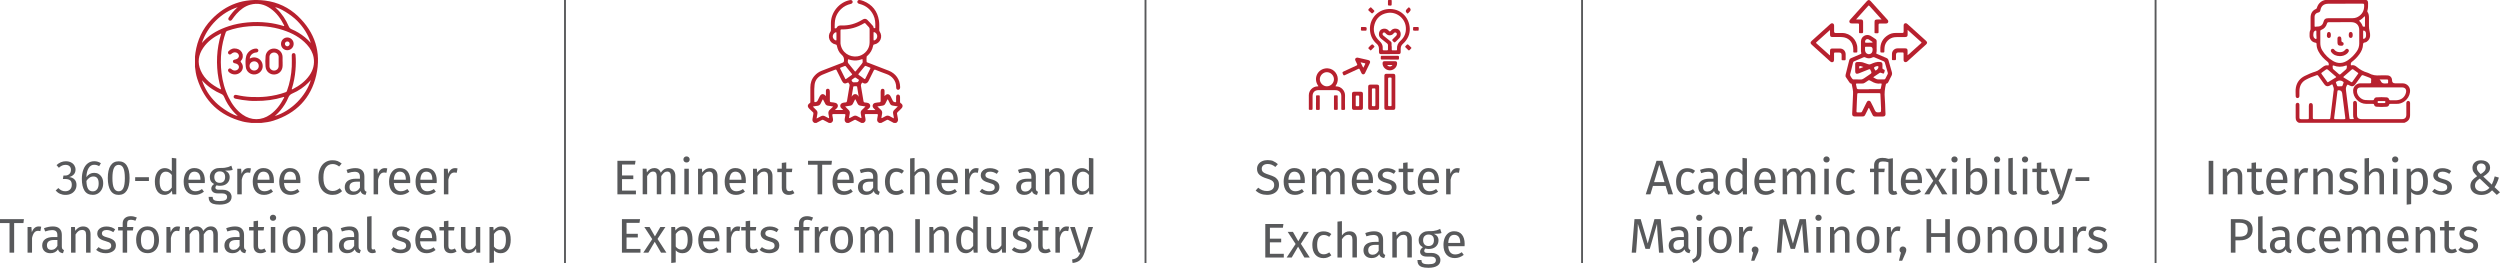 <?xml version="1.0" encoding="UTF-8"?><svg id="Layer_2" xmlns="http://www.w3.org/2000/svg" viewBox="0 0 514.37 55.11"><g id="Layer_1-2"><path d="m14.62,33.42c.3.15.52.36.68.62.16.26.24.54.24.85,0,.41-.12.74-.36,1s-.55.44-.95.54c.45.04.81.2,1.09.48s.42.66.42,1.14c0,.39-.09.74-.28,1.05s-.45.56-.8.74c-.35.18-.75.26-1.2.26-.41,0-.78-.08-1.12-.23-.34-.15-.64-.38-.89-.67l.55-.51c.22.23.44.39.67.5s.48.16.75.16c.42,0,.75-.12.99-.36.24-.24.36-.55.36-.96,0-.44-.11-.75-.34-.93s-.56-.27-.99-.27h-.5l.11-.71h.34c.35,0,.64-.1.87-.31.23-.21.34-.5.34-.87,0-.31-.1-.56-.3-.75-.2-.18-.47-.27-.81-.27-.26,0-.5.05-.71.14-.22.09-.44.25-.67.46l-.48-.55c.57-.53,1.2-.79,1.91-.79.41,0,.77.08,1.07.23Z" fill="#58595b"/><path d="m20.31,35.82c.28.16.5.4.67.72.17.32.25.71.25,1.17s-.09.89-.29,1.25c-.19.36-.45.64-.77.84s-.68.29-1.08.29c-.78,0-1.35-.29-1.71-.87-.36-.58-.54-1.38-.54-2.39,0-.73.1-1.37.31-1.92.2-.55.49-.98.88-1.28.38-.3.83-.46,1.35-.46s.97.14,1.38.41l-.36.61c-.31-.19-.66-.29-1.03-.29-.48,0-.86.23-1.14.69-.28.46-.43,1.08-.46,1.85.41-.59.95-.88,1.61-.88.34,0,.65.08.93.24Zm-.32,3.11c.21-.29.31-.69.31-1.19,0-.95-.36-1.43-1.08-1.43-.29,0-.56.08-.81.25-.25.16-.46.39-.63.67.02.73.13,1.27.34,1.62s.54.52.97.52c.39,0,.68-.15.89-.44Z" fill="#58595b"/><path d="m26.09,34.07c.38.59.57,1.45.57,2.57s-.19,1.98-.57,2.57c-.38.59-.93.89-1.67.89s-1.3-.3-1.67-.89c-.38-.59-.57-1.45-.57-2.57s.19-1.98.57-2.57c.38-.59.93-.88,1.67-.88s1.3.29,1.67.88Zm-2.64.49c-.21.43-.32,1.12-.32,2.08s.11,1.66.32,2.08.53.64.96.64.75-.21.96-.64c.21-.43.32-1.12.32-2.08s-.11-1.65-.32-2.08c-.21-.43-.53-.64-.96-.64s-.75.21-.96.64Z" fill="#58595b"/><path d="m27.81,37.24v-.78h2.83v.78h-2.83Z" fill="#58595b"/><path d="m36.27,32.59v7.39h-.81l-.09-.73c-.17.27-.39.48-.65.62-.26.15-.55.23-.87.23-.63,0-1.12-.25-1.47-.74-.35-.49-.52-1.16-.52-1.99,0-.54.08-1.02.25-1.44.17-.42.41-.75.72-.99.31-.24.68-.35,1.1-.35.54,0,1.01.22,1.42.65v-2.76l.92.11Zm-1.5,6.58c.2-.13.39-.33.58-.58v-2.58c-.17-.23-.36-.4-.56-.52-.2-.12-.42-.17-.67-.17-.41,0-.72.17-.94.51-.22.34-.33.85-.33,1.52s.1,1.19.31,1.52c.21.33.5.5.89.5.28,0,.52-.06.72-.19Z" fill="#58595b"/><path d="m42.13,37.66h-3.36c.04.58.19,1.01.44,1.28.25.27.58.41.98.41.25,0,.49-.04.7-.11s.44-.19.67-.35l.4.55c-.56.44-1.17.66-1.84.66-.73,0-1.31-.24-1.72-.72-.41-.48-.61-1.14-.61-1.98,0-.55.09-1.03.26-1.46.18-.42.43-.75.76-1,.33-.24.72-.36,1.17-.36.7,0,1.24.23,1.61.69.37.46.56,1.1.56,1.91,0,.15,0,.31-.02.47Zm-.89-.74c0-.52-.1-.92-.31-1.19s-.52-.41-.93-.41c-.75,0-1.16.55-1.23,1.66h2.47v-.06Z" fill="#58595b"/><path d="m47.87,34.95c-.2.07-.42.11-.66.13-.24.02-.53.03-.88.03.62.28.93.72.93,1.33,0,.53-.18.96-.54,1.29-.36.33-.85.5-1.47.5-.24,0-.46-.03-.67-.1-.08.05-.14.12-.19.21s-.07.18-.07.27c0,.29.23.43.69.43h.84c.35,0,.67.06.94.19.27.13.49.3.63.52.15.22.23.47.23.75,0,.51-.21.91-.63,1.18s-1.03.42-1.84.42c-.57,0-1.01-.06-1.34-.17-.33-.12-.57-.29-.71-.53s-.21-.53-.21-.9h.83c0,.21.04.38.12.5.08.12.22.22.43.28.21.06.5.09.88.09.55,0,.95-.07,1.19-.21.24-.14.35-.34.35-.62,0-.25-.09-.43-.28-.56-.19-.13-.45-.19-.78-.19h-.83c-.45,0-.79-.09-1.02-.29-.23-.19-.34-.43-.34-.71,0-.17.05-.34.15-.5.1-.16.24-.3.43-.43-.31-.16-.53-.36-.67-.59-.14-.24-.21-.53-.21-.87s.09-.67.26-.95.42-.5.73-.66c.31-.16.65-.23,1.03-.23.41,0,.76,0,1.04-.04.28-.04.51-.09.7-.15s.41-.16.67-.28l.27.83Zm-3.49.62c-.19.22-.29.5-.29.86s.1.65.29.87c.19.22.47.32.82.32s.63-.1.83-.31c.19-.21.29-.5.29-.88,0-.78-.38-1.17-1.13-1.17-.35,0-.61.11-.8.33Z" fill="#58595b"/><path d="m51.63,34.65l-.17.9c-.16-.04-.31-.06-.46-.06-.33,0-.59.12-.79.36s-.36.61-.47,1.12v3.01h-.92v-5.27h.79l.09,1.07c.14-.39.33-.69.57-.89.24-.2.52-.3.84-.3.19,0,.36.02.52.06Z" fill="#58595b"/><path d="m56.34,37.66h-3.36c.04.58.19,1.01.44,1.28.25.27.58.41.98.41.25,0,.49-.04.7-.11s.44-.19.67-.35l.4.55c-.56.44-1.17.66-1.84.66-.73,0-1.31-.24-1.72-.72-.41-.48-.61-1.14-.61-1.98,0-.55.09-1.03.26-1.46.18-.42.43-.75.76-1,.33-.24.72-.36,1.17-.36.7,0,1.24.23,1.61.69.37.46.56,1.1.56,1.91,0,.15,0,.31-.02.47Zm-.89-.74c0-.52-.1-.92-.31-1.19s-.52-.41-.93-.41c-.75,0-1.16.55-1.23,1.66h2.47v-.06Z" fill="#58595b"/><path d="m61.79,37.66h-3.36c.04.58.19,1.01.44,1.28.25.27.58.41.98.41.25,0,.49-.04.7-.11s.44-.19.67-.35l.4.55c-.56.44-1.17.66-1.84.66-.73,0-1.31-.24-1.72-.72-.41-.48-.61-1.14-.61-1.98,0-.55.09-1.03.26-1.46.18-.42.43-.75.76-1,.33-.24.72-.36,1.17-.36.7,0,1.24.23,1.61.69.37.46.56,1.1.56,1.91,0,.15,0,.31-.02.47Zm-.89-.74c0-.52-.1-.92-.31-1.19s-.52-.41-.93-.41c-.75,0-1.16.55-1.23,1.66h2.47v-.06Z" fill="#58595b"/><path d="m69.43,33.13c.28.11.57.28.87.52l-.52.61c-.42-.34-.86-.51-1.33-.51-.57,0-1.04.22-1.38.66-.35.44-.53,1.15-.53,2.12s.17,1.65.52,2.09c.35.45.81.68,1.38.68.29,0,.55-.05.77-.15.22-.1.45-.24.7-.42l.47.6c-.21.22-.49.4-.82.55-.33.15-.72.22-1.15.22-.56,0-1.06-.14-1.5-.42s-.78-.68-1.02-1.22c-.24-.54-.37-1.18-.37-1.94s.13-1.4.38-1.93c.25-.54.6-.94,1.03-1.21s.92-.41,1.45-.41c.41,0,.76.05,1.04.16Z" fill="#58595b"/><path d="m75.09,39.22c.07.1.18.18.33.24l-.21.64c-.27-.03-.49-.11-.66-.23-.17-.12-.29-.31-.37-.56-.35.53-.88.79-1.57.79-.52,0-.93-.15-1.23-.44-.3-.29-.45-.68-.45-1.15,0-.56.2-.99.6-1.29s.98-.45,1.71-.45h.81v-.39c0-.37-.09-.64-.27-.8-.18-.16-.46-.24-.83-.24s-.86.09-1.42.28l-.23-.67c.65-.24,1.26-.36,1.82-.36.62,0,1.08.15,1.39.46.31.3.46.73.46,1.29v2.41c0,.21.04.37.11.48Zm-1.03-.63v-1.21h-.69c-.97,0-1.46.36-1.46,1.08,0,.31.08.55.23.71.15.16.38.24.68.24.53,0,.94-.27,1.24-.82Z" fill="#58595b"/><path d="m79.68,34.65l-.17.9c-.16-.04-.31-.06-.46-.06-.33,0-.59.12-.79.36s-.36.61-.47,1.12v3.01h-.92v-5.27h.79l.09,1.07c.14-.39.33-.69.57-.89.24-.2.52-.3.84-.3.19,0,.36.02.52.06Z" fill="#58595b"/><path d="m84.39,37.66h-3.36c.04.58.19,1.01.44,1.28.25.27.58.41.98.41.25,0,.49-.04.7-.11s.44-.19.67-.35l.4.55c-.56.44-1.17.66-1.84.66-.73,0-1.31-.24-1.72-.72-.41-.48-.61-1.14-.61-1.98,0-.55.09-1.03.26-1.46.18-.42.43-.75.76-1,.33-.24.72-.36,1.17-.36.7,0,1.24.23,1.61.69.37.46.56,1.1.56,1.91,0,.15,0,.31-.02.47Zm-.89-.74c0-.52-.1-.92-.31-1.19s-.52-.41-.93-.41c-.75,0-1.16.55-1.23,1.66h2.47v-.06Z" fill="#58595b"/><path d="m89.84,37.66h-3.36c.04.58.19,1.01.44,1.28.25.27.58.41.98.41.25,0,.49-.04.7-.11s.44-.19.67-.35l.4.55c-.56.44-1.17.66-1.84.66-.73,0-1.31-.24-1.72-.72-.41-.48-.61-1.14-.61-1.98,0-.55.09-1.03.26-1.46.18-.42.43-.75.76-1,.33-.24.72-.36,1.17-.36.7,0,1.24.23,1.61.69.37.46.56,1.1.56,1.91,0,.15,0,.31-.02.47Zm-.89-.74c0-.52-.1-.92-.31-1.19s-.52-.41-.93-.41c-.75,0-1.16.55-1.23,1.66h2.47v-.06Z" fill="#58595b"/><path d="m94.14,34.65l-.17.9c-.16-.04-.31-.06-.46-.06-.33,0-.59.12-.79.36s-.36.61-.47,1.12v3.01h-.92v-5.27h.79l.09,1.07c.14-.39.33-.69.57-.89.24-.2.52-.3.84-.3.19,0,.36.02.52.06Z" fill="#58595b"/><path d="m4.92,45.09l-.1.81h-1.91v6.08h-.95v-6.08H0v-.81h4.92Z" fill="#58595b"/><path d="m8.48,46.65l-.17.9c-.16-.04-.31-.06-.46-.06-.33,0-.59.12-.79.36s-.36.61-.47,1.12v3.01h-.92v-5.27h.79l.09,1.07c.14-.39.33-.69.57-.89.24-.2.52-.3.84-.3.19,0,.36.02.52.06Z" fill="#58595b"/><path d="m12.84,51.22c.07.1.18.18.33.24l-.21.64c-.27-.03-.49-.11-.66-.23-.17-.12-.29-.31-.37-.56-.35.53-.88.79-1.57.79-.52,0-.93-.15-1.23-.44-.3-.29-.45-.68-.45-1.15,0-.56.2-.99.6-1.29s.98-.45,1.71-.45h.81v-.39c0-.37-.09-.64-.27-.8-.18-.16-.46-.24-.83-.24s-.86.09-1.42.28l-.23-.67c.65-.24,1.26-.36,1.82-.36.62,0,1.08.15,1.39.46.31.3.46.73.46,1.29v2.41c0,.21.04.37.11.48Zm-1.03-.63v-1.21h-.69c-.97,0-1.46.36-1.46,1.08,0,.31.08.55.23.71.15.16.38.24.68.24.53,0,.94-.27,1.24-.82Z" fill="#58595b"/><path d="m18.22,47.02c.27.29.41.68.41,1.18v3.78h-.92v-3.65c0-.37-.07-.64-.21-.79-.14-.15-.35-.23-.62-.23s-.53.08-.74.24c-.21.16-.41.39-.6.69v3.74h-.92v-5.27h.79l.08.78c.19-.28.42-.5.69-.66.28-.16.58-.24.92-.24.48,0,.86.14,1.12.43Z" fill="#58595b"/><path d="m22.88,46.74c.29.1.56.25.82.45l-.39.58c-.24-.15-.47-.27-.69-.34s-.44-.11-.68-.11c-.3,0-.54.06-.71.19-.17.12-.26.29-.26.5s.08.38.24.5c.16.12.46.24.89.35.59.15,1.02.35,1.31.6.29.25.44.6.44,1.04,0,.52-.2.92-.61,1.19s-.89.41-1.47.41c-.8,0-1.46-.23-1.99-.69l.49-.56c.45.34.94.51,1.48.51.35,0,.62-.07.83-.21s.3-.34.3-.58c0-.18-.04-.33-.11-.44-.07-.11-.2-.21-.38-.29-.18-.08-.44-.17-.79-.27-.56-.15-.96-.34-1.21-.59-.25-.25-.38-.56-.38-.94,0-.27.08-.52.24-.74.16-.22.39-.4.68-.52s.61-.18.97-.18.68.05.97.15Z" fill="#58595b"/><path d="m26.34,45.4c-.12.12-.18.32-.18.58v.73h1.28l-.1.71h-1.18v4.56h-.92v-4.56h-.94v-.71h.94v-.72c0-.45.14-.82.43-1.09s.7-.42,1.22-.42c.24,0,.45.02.64.07.19.04.4.11.62.2l-.29.67c-.3-.13-.61-.2-.92-.2-.28,0-.48.06-.6.18Z" fill="#58595b"/><path d="m32.1,47.33c.41.49.61,1.16.61,2.01,0,.55-.09,1.03-.28,1.44-.19.42-.46.74-.81.97-.35.23-.77.34-1.26.34-.74,0-1.32-.25-1.73-.74-.41-.49-.62-1.16-.62-2.01,0-.55.09-1.03.28-1.45.19-.42.46-.74.81-.97.35-.23.78-.34,1.27-.34.74,0,1.32.25,1.73.74Zm-3.1,2.02c0,1.34.45,2.01,1.36,2.01s1.36-.67,1.36-2.02-.45-2.01-1.35-2.01-1.37.67-1.37,2.02Z" fill="#58595b"/><path d="m37.05,46.65l-.17.9c-.16-.04-.31-.06-.46-.06-.33,0-.59.12-.79.36s-.36.61-.47,1.12v3.01h-.92v-5.27h.79l.09,1.07c.14-.39.33-.69.57-.89.24-.2.52-.3.84-.3.19,0,.36.02.52.06Z" fill="#58595b"/><path d="m44.43,47.02c.26.29.39.68.39,1.17v3.78h-.92v-3.65c0-.68-.25-1.02-.74-1.02-.26,0-.48.08-.66.22-.18.15-.37.39-.58.71v3.74h-.92v-3.65c0-.68-.25-1.02-.74-1.02-.27,0-.49.08-.67.23-.18.15-.37.39-.57.7v3.74h-.92v-5.27h.79l.08.77c.39-.59.9-.89,1.52-.89.33,0,.61.08.83.25.23.17.4.4.5.7.21-.31.44-.54.69-.7.25-.16.54-.25.88-.25.43,0,.78.14,1.04.43Z" fill="#58595b"/><path d="m50.33,51.22c.07.1.18.18.33.24l-.21.64c-.27-.03-.49-.11-.66-.23-.17-.12-.29-.31-.37-.56-.35.53-.88.79-1.57.79-.52,0-.93-.15-1.23-.44-.3-.29-.45-.68-.45-1.15,0-.56.2-.99.6-1.29s.98-.45,1.71-.45h.81v-.39c0-.37-.09-.64-.27-.8-.18-.16-.46-.24-.83-.24s-.86.09-1.42.28l-.23-.67c.65-.24,1.26-.36,1.82-.36.62,0,1.08.15,1.39.46.31.3.46.73.46,1.29v2.41c0,.21.04.37.11.48Zm-1.03-.63v-1.21h-.69c-.97,0-1.46.36-1.46,1.08,0,.31.08.55.23.71.15.16.38.24.68.24.53,0,.94-.27,1.24-.82Z" fill="#58595b"/><path d="m54.77,51.74c-.35.24-.74.36-1.18.36s-.79-.13-1.04-.38-.38-.63-.38-1.12v-3.18h-.92v-.71h.92v-1.19l.92-.11v1.3h1.25l-.1.71h-1.15v3.14c0,.27.05.47.15.59.1.12.26.19.48.19.21,0,.44-.07.7-.21l.35.61Z" fill="#58595b"/><path d="m56.64,44.36c.12.12.18.27.18.45s-.06.33-.18.45c-.12.12-.28.17-.47.17s-.34-.06-.46-.17c-.12-.12-.18-.27-.18-.45s.06-.33.18-.45c.12-.12.27-.18.46-.18s.35.06.47.18Zm0,2.35v5.27h-.92v-5.27h.92Z" fill="#58595b"/><path d="m62.24,47.33c.41.49.61,1.16.61,2.01,0,.55-.09,1.03-.28,1.44-.19.42-.46.74-.81.97-.35.23-.77.34-1.26.34-.74,0-1.32-.25-1.73-.74-.41-.49-.62-1.16-.62-2.01,0-.55.09-1.03.28-1.45.19-.42.46-.74.81-.97.35-.23.78-.34,1.27-.34.74,0,1.32.25,1.73.74Zm-3.1,2.02c0,1.34.45,2.01,1.36,2.01s1.36-.67,1.36-2.02-.45-2.01-1.35-2.01-1.37.67-1.37,2.02Z" fill="#58595b"/><path d="m67.98,47.02c.27.29.41.68.41,1.18v3.78h-.92v-3.65c0-.37-.07-.64-.21-.79-.14-.15-.35-.23-.62-.23s-.53.08-.74.24c-.21.16-.41.39-.6.69v3.74h-.92v-5.27h.79l.08.78c.19-.28.42-.5.69-.66.28-.16.58-.24.92-.24.48,0,.86.14,1.12.43Z" fill="#58595b"/><path d="m73.9,51.22c.07.1.18.18.33.24l-.21.64c-.27-.03-.49-.11-.66-.23-.17-.12-.29-.31-.37-.56-.35.53-.88.79-1.57.79-.52,0-.93-.15-1.23-.44-.3-.29-.45-.68-.45-1.15,0-.56.2-.99.6-1.29s.98-.45,1.71-.45h.81v-.39c0-.37-.09-.64-.27-.8-.18-.16-.46-.24-.83-.24s-.86.09-1.42.28l-.23-.67c.65-.24,1.26-.36,1.82-.36.62,0,1.08.15,1.39.46.31.3.46.73.46,1.29v2.41c0,.21.04.37.11.48Zm-1.03-.63v-1.21h-.69c-.97,0-1.46.36-1.46,1.08,0,.31.08.55.23.71.15.16.38.24.68.24.53,0,.94-.27,1.24-.82Z" fill="#58595b"/><path d="m75.82,51.79c-.2-.2-.29-.49-.29-.86v-6.35l.92-.11v6.44c0,.15.02.25.07.32.05.07.14.1.26.1s.24-.02.34-.06l.24.64c-.22.12-.46.18-.73.18-.34,0-.61-.1-.8-.3Z" fill="#58595b"/><path d="m83.56,46.74c.29.1.56.25.82.45l-.39.58c-.24-.15-.47-.27-.69-.34s-.44-.11-.68-.11c-.3,0-.54.06-.71.19-.17.12-.26.29-.26.5s.08.38.24.5c.16.12.46.24.89.35.59.15,1.02.35,1.31.6.29.25.44.6.44,1.04,0,.52-.2.92-.61,1.19s-.89.41-1.47.41c-.8,0-1.46-.23-1.99-.69l.49-.56c.45.34.94.51,1.48.51.35,0,.62-.07.83-.21s.3-.34.3-.58c0-.18-.04-.33-.11-.44-.07-.11-.2-.21-.38-.29-.18-.08-.44-.17-.79-.27-.56-.15-.96-.34-1.21-.59-.25-.25-.38-.56-.38-.94,0-.27.08-.52.24-.74.16-.22.39-.4.68-.52s.61-.18.97-.18.68.05.97.15Z" fill="#58595b"/><path d="m89.79,49.66h-3.36c.04.58.19,1.01.44,1.28.25.27.58.41.98.41.25,0,.49-.04.7-.11s.44-.19.67-.35l.4.55c-.56.44-1.17.66-1.84.66-.73,0-1.31-.24-1.72-.72-.41-.48-.61-1.14-.61-1.98,0-.55.09-1.03.26-1.46.18-.42.43-.75.76-1,.33-.24.72-.36,1.17-.36.7,0,1.24.23,1.61.69.37.46.56,1.1.56,1.91,0,.15,0,.31-.02.47Zm-.89-.74c0-.52-.1-.92-.31-1.19s-.52-.41-.93-.41c-.75,0-1.16.55-1.23,1.66h2.47v-.06Z" fill="#58595b"/><path d="m93.94,51.74c-.35.24-.74.36-1.18.36s-.79-.13-1.04-.38-.38-.63-.38-1.12v-3.18h-.92v-.71h.92v-1.19l.92-.11v1.3h1.25l-.1.71h-1.15v3.14c0,.27.05.47.15.59.1.12.26.19.48.19.21,0,.44-.07.7-.21l.35.61Z" fill="#58595b"/><path d="m98.81,51.98h-.79l-.07-.82c-.2.33-.43.57-.69.71-.26.15-.58.23-.95.23-.46,0-.82-.14-1.08-.42s-.39-.68-.39-1.19v-3.78h.92v3.68c0,.36.06.62.19.76.13.15.33.23.62.23.51,0,.95-.3,1.32-.91v-3.76h.92v5.27Z" fill="#58595b"/><path d="m104.61,47.31c.31.48.47,1.16.47,2.03,0,.83-.18,1.49-.54,2-.36.51-.87.76-1.53.76-.59,0-1.05-.2-1.38-.6v2.5l-.92.11v-7.4h.79l.07.71c.19-.27.43-.47.7-.62s.56-.21.86-.21c.67,0,1.17.24,1.48.72Zm-.52,2.03c0-1.35-.4-2.02-1.19-2.02-.26,0-.5.08-.71.23-.21.15-.4.35-.56.59v2.57c.13.21.3.36.5.47s.42.17.66.17c.87,0,1.3-.67,1.3-2.01Z" fill="#58595b"/><path d="m40.12,13.69c0-.69,0-1.38,0-2.07.03-.25.05-.51.09-.76.39-2.61,1.45-4.92,3.28-6.83C46.5.87,50.22-.42,54.54.12c2.6.33,4.9,1.42,6.79,3.23,3.48,3.33,4.8,7.42,3.74,12.11-1.09,4.78-4.15,7.88-8.82,9.37-.8.26-1.63.37-2.47.46h-2.07c-.6-.08-1.21-.13-1.8-.29-4.74-1.23-7.86-4.18-9.34-8.85-.25-.8-.37-1.63-.46-2.46Zm12.45,7.08c-.79.03-1.77-.07-2.75-.21-.45-.07-.9-.16-1.36-.25-.18-.04-.33-.11-.38-.31-.04-.15,0-.28.11-.38.14-.13.31-.12.49-.08.96.22,1.92.36,2.9.41,1.09.05,2.18.04,3.27-.08,1.35-.15,2.66-.44,3.93-.9.12-.05.21-.11.25-.24.6-1.63.91-3.31,1-5.03.04-.77,0-1.54,0-2.32,0-.28.13-.43.35-.45.25-.02.4.12.43.4.09,1.04.07,2.09-.02,3.13-.11,1.26-.34,2.5-.72,3.72-.02.06-.09.15,0,.2.06.04.12-.02.18-.05,1.34-.69,2.54-1.56,3.41-2.81.77-1.1,1.1-2.32.87-3.66-.18-1.04-.68-1.91-1.38-2.68-1.34-1.48-3.05-2.38-4.92-2.99-2.29-.75-4.64-.95-7.03-.77-1.52.12-2.99.42-4.42.93-.18.06-.28.16-.34.34-.45,1.27-.74,2.57-.89,3.91-.16,1.47-.15,2.94.03,4.4.21,1.76.66,3.45,1.46,5.04.69,1.39,1.57,2.62,2.85,3.53,1.79,1.27,3.92,1.27,5.71,0,1.24-.87,2.1-2.06,2.8-3.39.03-.06.11-.14.06-.2-.06-.09-.15,0-.22.01-1.78.54-3.61.8-5.66.78Zm-11.05-11.9c.18-.2.31-.35.46-.5,1.42-1.45,3.17-2.35,5.08-2.98,1.25-.41,2.53-.65,3.83-.77,1.39-.13,2.77-.12,4.16.04,1.1.12,2.17.35,3.23.67.06.02.13.08.18,0,.04-.05,0-.11-.03-.16-.67-1.32-1.51-2.51-2.73-3.38-1.28-.92-2.68-1.25-4.22-.82-1.14.32-2.03,1.02-2.82,1.88-.35.38-.63.8-.94,1.21-.17.23-.39.26-.58.13-.19-.14-.22-.36-.07-.59.47-.71,1-1.36,1.63-1.94.07-.07.15-.13.23-.19-3.32,1.02-6.29,3.93-7.4,7.39Zm3.98-1.96c-.05,0-.07,0-.08,0-1.42.7-2.69,1.59-3.6,2.92-1.01,1.47-1.24,3.05-.52,4.7.8,1.82,2.3,2.93,4.01,3.81.04.02.09.05.14.01.05-.05,0-.11,0-.16-.41-1.37-.67-2.77-.76-4.21-.1-1.57-.03-3.12.24-4.66.14-.81.33-1.61.59-2.42Zm18.45,9.56c-.15.16-.28.31-.41.45-.97.99-2.1,1.77-3.38,2.31-.42.18-.67.43-.84.85-.39.97-.96,1.83-1.63,2.64-.34.41-.72.78-1.15,1.16,3.42-1.05,6.43-4.14,7.41-7.4Zm0-7.65c-.57-1.74-1.53-3.25-2.81-4.54-1.23-1.25-3.72-2.77-4.55-2.79.12.1.23.21.35.31,1.09,1.02,1.88,2.26,2.47,3.62.12.28.29.47.58.59.99.41,1.9.97,2.74,1.65.44.36.84.75,1.22,1.17Zm-22.4,7.69c.57,1.74,1.53,3.25,2.82,4.54,1.24,1.25,3.74,2.78,4.55,2.79-.37-.31-.71-.64-1.02-1.01-.74-.87-1.35-1.83-1.78-2.88-.13-.32-.33-.52-.65-.65-.64-.26-1.24-.6-1.82-.98-.78-.51-1.47-1.12-2.1-1.81Z" fill="#b7202e"/><path d="m58.15,12.67c0,.26,0,.53,0,.79,0,1.05-.69,1.82-1.7,1.87-.82.04-1.74-.52-1.82-1.67-.05-.72-.06-1.44.02-2.17.1-.82.82-1.54,1.79-1.5.96.04,1.68.79,1.7,1.72,0,.32,0,.64,0,.96h0Zm-.82,0c0-.33.01-.66,0-.98-.02-.5-.43-.88-.94-.89-.51,0-.94.39-.95.9-.01.64-.01,1.28,0,1.92,0,.5.43.89.93.9.52,0,.94-.37.96-.89.01-.32,0-.64,0-.96Z" fill="#b7202e"/><path d="m51.38,12.05c.41-.21.83-.31,1.29-.2.85.2,1.41.92,1.38,1.82-.02.8-.65,1.5-1.48,1.63-.99.16-1.91-.53-2-1.53-.07-.76-.12-1.53.1-2.27.26-.85,1.14-1.5,2.03-1.51.25,0,.45.17.46.39,0,.22-.17.4-.44.42-.34.02-.64.14-.9.36-.27.24-.42.55-.44.9Zm.93.57c-.54,0-.96.41-.97.94,0,.53.43.96.96.95.53,0,.94-.41.94-.93,0-.55-.39-.96-.93-.96Z" fill="#b7202e"/><path d="m49.95,11.51c.03.38-.12.71-.37.99-.11.12-.1.19,0,.31.45.54.51,1.16.18,1.71-.33.56-1.02.87-1.66.78-.4-.06-.74-.21-1.02-.49-.2-.2-.22-.44-.06-.61.16-.17.37-.17.59.02.22.19.46.31.76.29.43-.02.77-.32.8-.7.02-.34-.29-.68-.69-.75-.41-.07-.56-.19-.56-.43,0-.23.16-.34.55-.41.44-.08.75-.45.68-.82-.09-.45-.58-.73-1.08-.6-.2.05-.35.18-.5.3-.2.16-.4.15-.55-.01-.15-.15-.15-.38.01-.56.46-.49,1.03-.66,1.68-.51.61.14,1.03.52,1.21,1.14.01.04.02.08.02.12,0,.07,0,.15,0,.22Z" fill="#b7202e"/><path d="m57.82,9c0-.71.6-1.31,1.31-1.29.72.01,1.3.61,1.29,1.32,0,.71-.59,1.3-1.31,1.3-.73,0-1.3-.58-1.3-1.33Zm1.78.02c0-.28-.2-.49-.48-.49-.28,0-.5.22-.5.5,0,.26.22.49.48.5.26,0,.5-.23.5-.5Z" fill="#b7202e"/><path d="m130.76,33.09l-.11.76h-2.67v2.25h2.32v.76h-2.32v2.36h2.86v.76h-3.81v-6.89h3.73Z" fill="#58595b"/><path d="m138.56,35.02c.26.29.39.68.39,1.17v3.78h-.92v-3.65c0-.68-.25-1.02-.74-1.02-.26,0-.48.08-.66.22-.18.15-.37.39-.58.71v3.74h-.92v-3.65c0-.68-.25-1.02-.74-1.02-.27,0-.49.08-.67.23-.18.15-.37.39-.57.7v3.74h-.92v-5.27h.79l.08.77c.39-.59.9-.89,1.52-.89.33,0,.61.08.83.25.23.17.4.4.5.7.21-.31.44-.54.69-.7.25-.16.54-.25.88-.25.43,0,.78.14,1.04.43Z" fill="#58595b"/><path d="m141.72,32.36c.12.12.18.27.18.45s-.06.33-.18.45c-.12.12-.28.17-.47.17s-.34-.06-.46-.17c-.12-.12-.18-.27-.18-.45s.06-.33.18-.45c.12-.12.27-.18.46-.18s.35.06.47.18Zm0,2.35v5.27h-.92v-5.27h.92Z" fill="#58595b"/><path d="m147.22,35.02c.27.29.41.68.41,1.18v3.78h-.92v-3.65c0-.37-.07-.64-.21-.79-.14-.15-.35-.23-.62-.23s-.53.08-.74.24c-.21.16-.41.39-.6.69v3.74h-.92v-5.27h.79l.08.78c.19-.28.42-.5.69-.66.28-.16.58-.24.92-.24.48,0,.86.14,1.12.43Z" fill="#58595b"/><path d="m153.44,37.66h-3.36c.04.58.19,1.01.44,1.28.25.27.58.41.98.41.25,0,.49-.04.7-.11s.44-.19.67-.35l.4.55c-.56.44-1.17.66-1.84.66-.73,0-1.31-.24-1.72-.72-.41-.48-.61-1.14-.61-1.98,0-.55.09-1.03.26-1.46.18-.42.43-.75.76-1,.33-.24.72-.36,1.17-.36.7,0,1.24.23,1.61.69.37.46.56,1.1.56,1.91,0,.15,0,.31-.02.47Zm-.89-.74c0-.52-.1-.92-.31-1.19s-.52-.41-.93-.41c-.75,0-1.16.55-1.23,1.66h2.47v-.06Z" fill="#58595b"/><path d="m158.53,35.02c.27.29.41.68.41,1.18v3.78h-.92v-3.65c0-.37-.07-.64-.21-.79-.14-.15-.35-.23-.62-.23s-.53.08-.74.24c-.21.16-.41.39-.6.69v3.74h-.92v-5.27h.79l.08.78c.19-.28.42-.5.69-.66.28-.16.58-.24.92-.24.48,0,.86.14,1.12.43Z" fill="#58595b"/><path d="m163.45,39.74c-.35.24-.74.36-1.18.36s-.79-.13-1.04-.38-.38-.63-.38-1.12v-3.18h-.92v-.71h.92v-1.19l.92-.11v1.3h1.25l-.1.71h-1.15v3.14c0,.27.05.47.15.59.1.12.26.19.48.19.21,0,.44-.07.7-.21l.35.61Z" fill="#58595b"/><path d="m171.17,33.09l-.1.81h-1.91v6.08h-.95v-6.08h-1.96v-.81h4.92Z" fill="#58595b"/><path d="m175.63,37.66h-3.36c.04.58.19,1.01.44,1.28.25.27.58.41.98.41.25,0,.49-.04.7-.11s.44-.19.67-.35l.4.55c-.56.44-1.17.66-1.84.66-.73,0-1.31-.24-1.72-.72-.41-.48-.61-1.14-.61-1.98,0-.55.09-1.03.26-1.46.18-.42.43-.75.76-1,.33-.24.72-.36,1.17-.36.7,0,1.24.23,1.61.69.37.46.56,1.1.56,1.91,0,.15,0,.31-.02.47Zm-.89-.74c0-.52-.1-.92-.31-1.19s-.52-.41-.93-.41c-.75,0-1.16.55-1.23,1.66h2.47v-.06Z" fill="#58595b"/><path d="m180.68,39.22c.07.1.18.18.33.24l-.21.64c-.27-.03-.49-.11-.66-.23-.17-.12-.29-.31-.37-.56-.35.53-.88.79-1.57.79-.52,0-.93-.15-1.23-.44-.3-.29-.45-.68-.45-1.15,0-.56.2-.99.6-1.29s.98-.45,1.71-.45h.81v-.39c0-.37-.09-.64-.27-.8-.18-.16-.46-.24-.83-.24s-.86.09-1.42.28l-.23-.67c.65-.24,1.26-.36,1.82-.36.62,0,1.08.15,1.39.46.31.3.46.73.46,1.29v2.41c0,.21.04.37.11.48Zm-1.03-.63v-1.21h-.69c-.97,0-1.46.36-1.46,1.08,0,.31.08.55.23.71.15.16.38.24.68.24.53,0,.94-.27,1.24-.82Z" fill="#58595b"/><path d="m185.24,34.72c.26.09.51.24.75.43l-.44.58c-.19-.13-.37-.23-.54-.29s-.37-.09-.58-.09c-.43,0-.76.17-1,.51s-.36.84-.36,1.51.12,1.16.35,1.48.57.47,1,.47c.21,0,.4-.03.57-.09.17-.06.37-.17.58-.3l.42.6c-.48.39-1.02.58-1.61.58-.71,0-1.28-.24-1.69-.72-.41-.48-.61-1.14-.61-1.99,0-.56.09-1.05.28-1.47.19-.42.45-.75.79-.98.34-.23.75-.35,1.23-.35.31,0,.6.04.86.13Z" fill="#58595b"/><path d="m190.84,35.02c.27.29.41.68.41,1.18v3.78h-.92v-3.65c0-.37-.07-.64-.21-.79-.14-.15-.35-.23-.62-.23s-.52.08-.73.24c-.21.16-.41.39-.6.68v3.75h-.92v-7.38l.92-.1v2.94c.41-.57.93-.85,1.56-.85.48,0,.86.14,1.12.43Z" fill="#58595b"/><path d="m197.06,37.66h-3.36c.04.58.19,1.01.44,1.28.25.27.58.41.98.41.25,0,.49-.04.7-.11s.44-.19.67-.35l.4.55c-.56.44-1.17.66-1.84.66-.73,0-1.31-.24-1.72-.72-.41-.48-.61-1.14-.61-1.98,0-.55.09-1.03.26-1.46.18-.42.43-.75.76-1,.33-.24.72-.36,1.17-.36.7,0,1.24.23,1.61.69.37.46.56,1.1.56,1.91,0,.15,0,.31-.02.47Zm-.89-.74c0-.52-.1-.92-.31-1.19s-.52-.41-.93-.41c-.75,0-1.16.55-1.23,1.66h2.47v-.06Z" fill="#58595b"/><path d="m201.36,34.65l-.17.9c-.16-.04-.31-.06-.46-.06-.33,0-.59.12-.79.36s-.36.61-.47,1.12v3.01h-.92v-5.27h.79l.09,1.07c.14-.39.33-.69.57-.89.24-.2.52-.3.84-.3.19,0,.36.02.52.06Z" fill="#58595b"/><path d="m204.66,34.74c.29.1.56.25.82.45l-.39.58c-.24-.15-.47-.27-.69-.34s-.44-.11-.68-.11c-.3,0-.54.06-.71.19-.17.12-.26.29-.26.5s.08.38.24.5c.16.12.46.24.89.35.59.15,1.02.35,1.31.6.29.25.44.6.44,1.04,0,.52-.2.92-.61,1.19s-.89.41-1.47.41c-.8,0-1.46-.23-1.99-.69l.49-.56c.45.34.94.51,1.48.51.35,0,.62-.07.83-.21s.3-.34.3-.58c0-.18-.04-.33-.11-.44-.07-.11-.2-.21-.38-.29-.18-.08-.44-.17-.79-.27-.56-.15-.96-.34-1.21-.59-.25-.25-.38-.56-.38-.94,0-.27.08-.52.24-.74.16-.22.39-.4.68-.52s.61-.18.97-.18.68.05.97.15Z" fill="#58595b"/><path d="m213.24,39.22c.07.1.18.18.33.24l-.21.64c-.27-.03-.49-.11-.66-.23-.17-.12-.29-.31-.37-.56-.35.53-.88.79-1.57.79-.52,0-.93-.15-1.23-.44-.3-.29-.45-.68-.45-1.15,0-.56.2-.99.6-1.29s.98-.45,1.71-.45h.81v-.39c0-.37-.09-.64-.27-.8-.18-.16-.46-.24-.83-.24s-.86.09-1.42.28l-.23-.67c.65-.24,1.26-.36,1.82-.36.62,0,1.08.15,1.39.46.31.3.46.73.46,1.29v2.41c0,.21.04.37.11.48Zm-1.03-.63v-1.21h-.69c-.97,0-1.46.36-1.46,1.08,0,.31.08.55.23.71.15.16.38.24.68.24.53,0,.94-.27,1.24-.82Z" fill="#58595b"/><path d="m218.62,35.02c.27.29.41.68.41,1.18v3.78h-.92v-3.65c0-.37-.07-.64-.21-.79-.14-.15-.35-.23-.62-.23s-.53.08-.74.24c-.21.16-.41.39-.6.69v3.74h-.92v-5.27h.79l.08.78c.19-.28.42-.5.69-.66.28-.16.58-.24.92-.24.48,0,.86.14,1.12.43Z" fill="#58595b"/><path d="m224.96,32.59v7.39h-.81l-.09-.73c-.17.27-.39.48-.65.62-.26.15-.55.23-.87.23-.63,0-1.12-.25-1.47-.74-.35-.49-.52-1.16-.52-1.99,0-.54.08-1.02.25-1.44.17-.42.41-.75.72-.99.31-.24.68-.35,1.1-.35.54,0,1.01.22,1.42.65v-2.76l.92.11Zm-1.5,6.58c.2-.13.39-.33.58-.58v-2.58c-.17-.23-.36-.4-.56-.52-.2-.12-.42-.17-.67-.17-.41,0-.72.17-.94.51-.22.34-.33.85-.33,1.52s.1,1.19.31,1.52c.21.33.5.5.89.5.28,0,.52-.06.72-.19Z" fill="#58595b"/><path d="m131.69,45.09l-.11.76h-2.67v2.25h2.32v.76h-2.32v2.36h2.86v.76h-3.81v-6.89h3.73Z" fill="#58595b"/><path d="m135.28,49.16l1.83,2.82h-1.11l-1.29-2.23-1.31,2.23h-1.04l1.84-2.78-1.63-2.49h1.08l1.1,1.93,1.11-1.93h1.04l-1.62,2.45Z" fill="#58595b"/><path d="m142.01,47.31c.31.48.47,1.16.47,2.03,0,.83-.18,1.49-.54,2-.36.51-.87.76-1.53.76-.59,0-1.05-.2-1.38-.6v2.5l-.92.11v-7.4h.79l.07.71c.19-.27.43-.47.7-.62s.56-.21.86-.21c.67,0,1.17.24,1.48.72Zm-.52,2.03c0-1.35-.4-2.02-1.19-2.02-.26,0-.5.08-.71.23-.21.15-.4.35-.56.59v2.57c.13.21.3.36.5.47s.42.17.66.17c.87,0,1.3-.67,1.3-2.01Z" fill="#58595b"/><path d="m148.01,49.66h-3.36c.04.58.19,1.01.44,1.28.25.27.58.41.98.41.25,0,.49-.04.7-.11s.44-.19.67-.35l.4.55c-.56.44-1.17.66-1.84.66-.73,0-1.31-.24-1.72-.72-.41-.48-.61-1.14-.61-1.98,0-.55.09-1.03.26-1.46.18-.42.43-.75.76-1,.33-.24.72-.36,1.17-.36.7,0,1.24.23,1.61.69.37.46.56,1.1.56,1.91,0,.15,0,.31-.02.47Zm-.89-.74c0-.52-.1-.92-.31-1.19s-.52-.41-.93-.41c-.75,0-1.16.55-1.23,1.66h2.47v-.06Z" fill="#58595b"/><path d="m152.31,46.65l-.17.9c-.16-.04-.31-.06-.46-.06-.33,0-.59.12-.79.36s-.36.61-.47,1.12v3.01h-.92v-5.27h.79l.09,1.07c.14-.39.33-.69.57-.89.24-.2.52-.3.84-.3.19,0,.36.02.52.06Z" fill="#58595b"/><path d="m156.02,51.74c-.35.24-.74.36-1.18.36s-.79-.13-1.04-.38-.38-.63-.38-1.12v-3.18h-.92v-.71h.92v-1.19l.92-.11v1.3h1.25l-.1.71h-1.15v3.14c0,.27.05.47.15.59.1.12.26.19.48.19.21,0,.44-.07.7-.21l.35.61Z" fill="#58595b"/><path d="m159.37,46.74c.29.1.56.25.82.45l-.39.58c-.24-.15-.47-.27-.69-.34s-.44-.11-.68-.11c-.3,0-.54.06-.71.19-.17.12-.26.29-.26.5s.08.38.24.5c.16.12.46.24.89.35.59.15,1.02.35,1.31.6.29.25.44.6.44,1.04,0,.52-.2.92-.61,1.19s-.89.41-1.47.41c-.8,0-1.46-.23-1.99-.69l.49-.56c.45.34.94.51,1.48.51.35,0,.62-.07.83-.21s.3-.34.3-.58c0-.18-.04-.33-.11-.44-.07-.11-.2-.21-.38-.29-.18-.08-.44-.17-.79-.27-.56-.15-.96-.34-1.21-.59-.25-.25-.38-.56-.38-.94,0-.27.08-.52.24-.74.16-.22.39-.4.68-.52s.61-.18.97-.18.68.05.97.15Z" fill="#58595b"/><path d="m165.48,45.4c-.12.12-.18.32-.18.58v.73h1.28l-.1.71h-1.18v4.56h-.92v-4.56h-.94v-.71h.94v-.72c0-.45.14-.82.43-1.09s.7-.42,1.22-.42c.24,0,.45.02.64.07.19.04.4.11.62.2l-.29.67c-.3-.13-.61-.2-.92-.2-.28,0-.48.06-.6.18Z" fill="#58595b"/><path d="m170.45,46.65l-.17.9c-.16-.04-.31-.06-.46-.06-.33,0-.59.12-.79.36s-.36.61-.47,1.12v3.01h-.92v-5.27h.79l.09,1.07c.14-.39.33-.69.57-.89.24-.2.52-.3.84-.3.19,0,.36.02.52.06Z" fill="#58595b"/><path d="m174.9,47.33c.41.49.61,1.16.61,2.01,0,.55-.09,1.03-.28,1.44-.19.42-.46.74-.81.97-.35.23-.77.34-1.26.34-.74,0-1.32-.25-1.73-.74-.41-.49-.62-1.16-.62-2.01,0-.55.09-1.03.28-1.45.19-.42.46-.74.81-.97.35-.23.78-.34,1.27-.34.74,0,1.32.25,1.73.74Zm-3.1,2.02c0,1.34.45,2.01,1.36,2.01s1.36-.67,1.36-2.02-.45-2.01-1.35-2.01-1.37.67-1.37,2.02Z" fill="#58595b"/><path d="m183.37,47.02c.26.29.39.68.39,1.17v3.78h-.92v-3.65c0-.68-.25-1.02-.74-1.02-.26,0-.48.08-.66.22-.18.15-.37.39-.58.71v3.74h-.92v-3.65c0-.68-.25-1.02-.74-1.02-.27,0-.49.08-.67.23-.18.15-.37.39-.57.7v3.74h-.92v-5.27h.79l.08.77c.39-.59.9-.89,1.52-.89.33,0,.61.08.83.25.23.17.4.4.5.7.21-.31.44-.54.69-.7.25-.16.54-.25.88-.25.43,0,.78.14,1.04.43Z" fill="#58595b"/><path d="m189.26,45.09v6.89h-.95v-6.89h.95Z" fill="#58595b"/><path d="m194.81,47.02c.27.29.41.68.41,1.18v3.78h-.92v-3.65c0-.37-.07-.64-.21-.79-.14-.15-.35-.23-.62-.23s-.53.08-.74.24c-.21.16-.41.39-.6.69v3.74h-.92v-5.27h.79l.08.78c.19-.28.42-.5.69-.66.28-.16.58-.24.92-.24.48,0,.86.14,1.12.43Z" fill="#58595b"/><path d="m201.15,44.59v7.39h-.81l-.09-.73c-.17.27-.39.48-.65.62-.26.15-.55.23-.87.23-.63,0-1.12-.25-1.47-.74-.35-.49-.52-1.16-.52-1.99,0-.54.08-1.02.25-1.44.17-.42.41-.75.72-.99.31-.24.68-.35,1.1-.35.54,0,1.01.22,1.42.65v-2.76l.92.11Zm-1.5,6.58c.2-.13.39-.33.58-.58v-2.58c-.17-.23-.36-.4-.56-.52-.2-.12-.42-.17-.67-.17-.41,0-.72.17-.94.51-.22.34-.33.85-.33,1.52s.1,1.19.31,1.52c.21.33.5.5.89.5.28,0,.52-.06.72-.19Z" fill="#58595b"/><path d="m206.97,51.98h-.79l-.07-.82c-.2.33-.43.57-.69.71-.26.15-.58.23-.95.23-.46,0-.82-.14-1.08-.42s-.39-.68-.39-1.19v-3.78h.92v3.68c0,.36.06.62.19.76.13.15.33.23.62.23.51,0,.95-.3,1.32-.91v-3.76h.92v5.27Z" fill="#58595b"/><path d="m211.27,46.74c.29.1.56.25.82.45l-.39.58c-.24-.15-.47-.27-.69-.34s-.44-.11-.68-.11c-.3,0-.54.06-.71.19-.17.12-.26.29-.26.5s.08.38.24.5c.16.12.46.24.89.35.59.15,1.02.35,1.31.6.29.25.44.6.44,1.04,0,.52-.2.92-.61,1.19s-.89.41-1.47.41c-.8,0-1.46-.23-1.99-.69l.49-.56c.45.34.94.51,1.48.51.35,0,.62-.07.83-.21s.3-.34.3-.58c0-.18-.04-.33-.11-.44-.07-.11-.2-.21-.38-.29-.18-.08-.44-.17-.79-.27-.56-.15-.96-.34-1.21-.59-.25-.25-.38-.56-.38-.94,0-.27.08-.52.24-.74.16-.22.39-.4.68-.52s.61-.18.97-.18.68.05.97.15Z" fill="#58595b"/><path d="m216.2,51.74c-.35.24-.74.36-1.18.36s-.79-.13-1.04-.38-.38-.63-.38-1.12v-3.18h-.92v-.71h.92v-1.19l.92-.11v1.3h1.25l-.1.71h-1.15v3.14c0,.27.05.47.15.59.1.12.26.19.48.19.21,0,.44-.07.7-.21l.35.61Z" fill="#58595b"/><path d="m219.96,46.65l-.17.9c-.16-.04-.31-.06-.46-.06-.33,0-.59.12-.79.36s-.36.61-.47,1.12v3.01h-.92v-5.27h.79l.09,1.07c.14-.39.33-.69.57-.89.24-.2.52-.3.84-.3.19,0,.36.02.52.06Z" fill="#58595b"/><path d="m223.12,52.01c-.21.61-.49,1.1-.86,1.46-.37.36-.9.57-1.58.64l-.1-.72c.35-.06.62-.15.83-.26.21-.11.37-.26.5-.44s.24-.42.34-.71h-.31l-1.77-5.27h.98l1.41,4.6,1.38-4.6h.95l-1.76,5.3Z" fill="#58595b"/><path d="m167.58,25.29c-.36-.17-.48-.45-.41-.83.06-.34.11-.68.18-1.02.03-.17,0-.28-.13-.39-.24-.22-.48-.45-.71-.68-.44-.44-.4-.83.12-1.17.12-.08.1-.17.1-.28,0-.98,0-1.96,0-2.94,0-.89.25-1.7.85-2.38.4-.46.89-.81,1.46-1.03,1.44-.56,2.88-1.12,4.32-1.67.21-.08.27-.19.29-.41.05-.51-.09-.89-.5-1.24-.53-.45-.81-1.09-.95-1.78-.04-.19-.09-.29-.31-.33-1.2-.24-1.74-1.63-1.03-2.62.07-.1.1-.2.1-.32,0-.49,0-.99,0-1.48.01-2.22,1.75-4.3,3.92-4.7.28-.05.48.05.54.26.06.25-.06.45-.36.52-.77.18-1.45.52-2.02,1.07-.76.74-1.2,1.64-1.27,2.7-.02.34-.05.67-.03,1.01,0,.09-.06.23.07.25.11.02.28,0,.33-.11.23-.48.64-.5,1.09-.48,1.47.04,2.82-.36,4.08-1.11.11-.06.21-.13.32-.18.3-.13.58-.1.82.14.4.39.77.81,1.14,1.23.07.08.13.18.13.29,0,.18.15.19.26.19.16,0,.11-.14.11-.22.03-.84-.01-1.68-.39-2.46-.58-1.19-1.5-1.95-2.78-2.29-.07-.02-.14-.03-.21-.06-.23-.08-.35-.26-.31-.47.05-.21.24-.34.49-.3.27.04.53.12.78.22,1.81.74,2.87,2.09,3.17,4.02.1.63.06,1.26.06,1.9,0,.14.03.27.11.39.67,1.02.11,2.37-1.1,2.61-.17.03-.23.09-.26.26-.17.85-.58,1.56-1.24,2.13-.04.04-.1.08-.1.13-.04.35-.04.71,0,1.06.01.11.14.13.23.16,1.43.56,2.86,1.12,4.3,1.66,1.43.55,2.33,1.8,2.36,3.33,0,.05,0,.1,0,.15-.02.28-.19.47-.42.46-.23,0-.4-.19-.39-.48.04-1.4-.91-2.4-1.98-2.76-.75-.26-1.49-.56-2.23-.86-.23-.1-.33-.04-.43.17-.34.71-.71,1.41-1.05,2.12-.22.47-.73.7-1.15.37-.09-.07-.15-.06-.22.04-.15.21-.24.4-.18.68.19,1.01.35,2.02.51,3.04.03.19.13.28.32.29.2.01.39.04.58.09.47.13.64.64.33,1.02-.12.15-.29.26-.44.38.02.02.03.04.05.07h1.62c-.13-.13-.23-.24-.34-.34-.21-.2-.29-.44-.21-.71.09-.29.32-.41.59-.45.25-.04.5-.09.76-.1.22-.01.27-.12.27-.32,0-.59,0-1.18,0-1.78,0-.11,0-.23.03-.34.04-.23.19-.35.41-.34.21.01.35.15.36.39,0,.36,0,.72,0,1.09.02,0,.04,0,.04,0,.41-.53.93-.49,1.23.11.16.31.31.62.46.93.07.14.42.29.57.24.1-.03.08-.11.08-.18,0-.3,0-.61,0-.91,0-.31.16-.49.4-.49.24,0,.4.19.41.49,0,.34,0,.67,0,1.01,0,.13.03.22.16.29.41.23.48.67.17,1.02-.25.28-.53.54-.81.79-.13.12-.17.24-.13.41.07.31.1.63.17.94.09.39-.03.68-.36.89h-.49c-.38-.2-.76-.41-1.14-.61-.1-.05-.18-.05-.28,0-.38.21-.76.41-1.15.61h-.44c-.38-.24-.47-.45-.39-.89.04-.23.08-.45.12-.68.03-.15,0-.25-.19-.25-.76,0-1.53,0-2.29,0-.17,0-.22.08-.19.23.04.23.09.45.12.68.08.48,0,.67-.4.91h-.44c-.38-.2-.76-.41-1.15-.61-.1-.05-.18-.05-.28,0-.38.21-.76.41-1.15.61h-.44c-.35-.16-.46-.45-.41-.81.04-.25.08-.5.13-.75.04-.18-.01-.26-.21-.26-.75,0-1.49,0-2.24,0-.19,0-.25.07-.22.25.04.23.08.45.12.68.08.44-.01.65-.39.89h-.44c-.38-.2-.77-.4-1.15-.61-.1-.05-.18-.05-.28,0-.38.21-.76.41-1.14.61h-.44Zm2.35-5.5c0-.4,0-.77,0-1.13,0-.24.14-.38.35-.4.23-.02.38.1.43.35.02.11.02.23.03.34,0,.58,0,1.17,0,1.75,0,.21.05.32.28.33.29.02.57.06.85.13.53.13.69.69.32,1.09-.11.12-.24.23-.41.38h1.64s.02-.04.03-.05c-.14-.13-.3-.24-.41-.38-.31-.39-.14-.9.34-1.03.17-.05.35-.09.53-.09.26,0,.33-.13.37-.36.17-1.04.34-2.07.52-3.11.05-.27-.14-.42-.26-.61-.04-.06-.1,0-.15.02-.56.29-.88.18-1.17-.39-.36-.72-.72-1.44-1.08-2.16-.07-.14-.14-.19-.31-.13-.87.35-1.76.65-2.61,1.03-.9.39-1.51,1.08-1.62,2.08-.13,1.14-.03,2.28-.05,3.42,0,.06,0,.11.07.14.13.05.5-.09.57-.23.16-.31.31-.62.46-.93.31-.61.83-.66,1.28-.07Zm8.99-12.22c0-.6,0-1.08,0-1.57,0-.16-.04-.28-.15-.4-.24-.25-.48-.5-.7-.76-.1-.12-.18-.12-.31-.04-1.41.85-2.94,1.29-4.59,1.25-.18,0-.24.06-.24.24,0,.85,0,1.71,0,2.56,0,.06,0,.11.01.17.25,1.8,1.87,2.8,3.45,2.58,1.21-.17,2.27-1.15,2.48-2.35.1-.6.02-1.2.05-1.69Zm-5.03,14.33c.23.24.41.45.62.63.31.26.4.56.31.94-.05.22-.08.45-.12.68-.02.14.03.19.17.12.22-.12.44-.22.65-.35.3-.17.59-.18.89,0,.21.12.42.23.63.33.05.03.1.08.16.04.07-.04.04-.12.03-.18-.04-.23-.07-.45-.12-.68-.07-.34,0-.63.28-.86.23-.19.43-.42.68-.67-.37-.06-.69-.12-1.01-.15-.3-.04-.5-.18-.63-.45-.11-.24-.23-.47-.35-.71-.03-.05-.04-.14-.12-.14-.06,0-.07.08-.1.13-.12.24-.25.48-.36.73-.12.26-.32.4-.61.44-.32.04-.65.1-1,.15Zm-2.5.02c-.36-.1-.7-.12-1.02-.17-.27-.04-.47-.17-.59-.42-.12-.25-.25-.5-.38-.75-.02-.05-.04-.12-.1-.12-.07,0-.08.08-.1.13-.12.23-.24.47-.35.71-.13.28-.34.42-.64.47-.32.05-.65.05-.97.17.24.24.45.47.68.68.26.23.32.5.25.82-.06.3-.1.6-.16.95.34-.18.63-.33.92-.48.26-.14.52-.13.78,0,.23.13.47.24.7.37.16.08.19.01.17-.13-.04-.22-.07-.44-.12-.65-.08-.38,0-.69.3-.95.22-.18.41-.39.65-.61Zm9.13-.02c.26.24.46.46.68.65.29.25.36.55.28.91-.05.23-.08.45-.12.68-.03.15.02.2.17.12.17-.09.36-.17.52-.28.39-.26.76-.25,1.15,0,.22.14.45.24.72.38-.05-.34-.08-.63-.15-.9-.09-.38,0-.67.3-.92.22-.19.42-.41.66-.65-.39-.06-.72-.11-1.05-.16-.26-.04-.46-.17-.57-.41-.12-.26-.26-.52-.38-.77-.07-.14-.12-.13-.19,0-.13.26-.26.51-.38.77-.12.25-.32.38-.6.42-.32.04-.65.1-1.04.16Zm-3.04-9.31c0-.1,0-.16,0-.21.02-.19-.03-.25-.23-.17-.17.07-.36.12-.54.16-.68.14-1.35.08-2.02-.12-.07-.02-.21-.12-.22.02-.01.25-.11.53.08.76.43.53.86,1.06,1.29,1.59.1.13.16.12.26,0,.38-.48.77-.96,1.17-1.44.16-.19.27-.37.22-.58Zm1.62,1.45c0-.11-.09-.12-.15-.15-.24-.1-.49-.18-.73-.29-.15-.07-.25-.04-.36.1-.39.49-.78.97-1.18,1.45-.1.12-.1.2.04.29.36.24.72.49,1.06.76.15.12.21.08.29-.08.32-.65.64-1.29.96-1.94.03-.05.05-.1.07-.15Zm-5.08,2.24s.04-.02.06-.03c.39-.28.79-.56,1.18-.84.09-.06.08-.12.02-.2-.42-.51-.84-1.03-1.25-1.55-.06-.08-.13-.12-.23-.08-.28.11-.57.22-.85.33-.1.04-.14.1-.08.21.35.69.69,1.38,1.03,2.07.02.05.04.11.13.1Zm1.2,3.62c.19-.28.38-.55.75-.54.36,0,.55.26.71.56-.09-.69-.2-1.36-.32-2.03-.01-.07-.04-.14-.12-.14-.2,0-.41-.04-.59.02-.16.05-.1.27-.14.42-.03.1-.04.21-.06.31-.08.47-.15.93-.23,1.4Zm.66-2.98c.16,0,.26-.01.36,0,.28.04.37-.18.46-.36.09-.19-.13-.21-.22-.29-.12-.1-.25-.18-.38-.27-.09-.07-.17-.08-.27-.01-.18.13-.36.26-.54.39-.1.07-.09.14-.04.25.14.33.4.34.63.3Zm3.85-9.47c0,.23,0,.46,0,.69,0,.17.06.22.22.15.34-.14.55-.47.54-.86,0-.35-.24-.68-.56-.8-.14-.05-.2-.03-.2.13,0,.23,0,.46,0,.69Zm-7.63.03c0-.24,0-.48,0-.72,0-.11-.04-.15-.15-.12-.31.09-.6.46-.61.8-.02.36.23.74.56.86.14.05.2.02.2-.13,0-.23,0-.46,0-.69Z" fill="#b7202e"/><path d="m261.97,33.16c.33.13.64.33.95.61l-.52.58c-.26-.21-.51-.36-.76-.46s-.52-.15-.8-.15c-.36,0-.66.08-.89.25-.23.17-.35.41-.35.73,0,.2.04.37.12.5s.23.26.45.38c.22.11.53.23.94.36.43.13.79.28,1.08.43.29.15.52.37.7.63.18.27.26.61.26,1.03s-.1.75-.29,1.06-.48.55-.85.72c-.37.17-.81.26-1.32.26-.95,0-1.73-.3-2.34-.89l.52-.58c.28.23.56.4.85.51.29.12.61.17.96.17.43,0,.78-.1,1.06-.31.28-.21.42-.52.42-.92,0-.23-.04-.42-.13-.57-.09-.15-.23-.29-.44-.41s-.52-.24-.92-.36c-.71-.21-1.22-.47-1.55-.77-.33-.3-.49-.71-.49-1.22,0-.35.09-.66.27-.93s.44-.49.77-.64.71-.23,1.12-.23c.46,0,.85.06,1.18.19Z" fill="#58595b"/><path d="m268.45,37.66h-3.36c.04.58.19,1.01.44,1.28.25.27.58.41.98.41.25,0,.49-.04.7-.11s.44-.19.67-.35l.4.55c-.56.44-1.17.66-1.84.66-.73,0-1.31-.24-1.72-.72-.41-.48-.61-1.14-.61-1.98,0-.55.09-1.03.26-1.46.18-.42.43-.75.76-1,.33-.24.72-.36,1.17-.36.7,0,1.24.23,1.61.69.37.46.56,1.1.56,1.91,0,.15,0,.31-.02.47Zm-.89-.74c0-.52-.1-.92-.31-1.19s-.52-.41-.93-.41c-.75,0-1.16.55-1.23,1.66h2.47v-.06Z" fill="#58595b"/><path d="m276.27,35.02c.26.29.39.68.39,1.17v3.78h-.92v-3.65c0-.68-.25-1.02-.74-1.02-.26,0-.48.08-.66.22-.18.15-.37.39-.58.71v3.74h-.92v-3.65c0-.68-.25-1.02-.74-1.02-.27,0-.49.08-.67.23-.18.15-.37.39-.57.7v3.74h-.92v-5.27h.79l.08.77c.39-.59.9-.89,1.52-.89.33,0,.61.08.83.25.23.17.4.4.5.7.21-.31.44-.54.69-.7.25-.16.54-.25.88-.25.43,0,.78.14,1.04.43Z" fill="#58595b"/><path d="m282.47,37.66h-3.36c.04.58.19,1.01.44,1.28.25.27.58.41.98.41.25,0,.49-.04.7-.11s.44-.19.67-.35l.4.55c-.56.44-1.17.66-1.84.66-.73,0-1.31-.24-1.72-.72-.41-.48-.61-1.14-.61-1.98,0-.55.09-1.03.26-1.46.18-.42.43-.75.76-1,.33-.24.72-.36,1.17-.36.7,0,1.24.23,1.61.69.37.46.56,1.1.56,1.91,0,.15,0,.31-.02.47Zm-.89-.74c0-.52-.1-.92-.31-1.19s-.52-.41-.93-.41c-.75,0-1.16.55-1.23,1.66h2.47v-.06Z" fill="#58595b"/><path d="m286.36,34.74c.29.1.56.25.82.45l-.39.58c-.24-.15-.47-.27-.69-.34s-.44-.11-.68-.11c-.3,0-.54.06-.71.19-.17.12-.26.29-.26.5s.08.38.24.5c.16.12.46.24.89.35.59.15,1.02.35,1.31.6.29.25.44.6.44,1.04,0,.52-.2.92-.61,1.19s-.89.41-1.47.41c-.8,0-1.46-.23-1.99-.69l.49-.56c.45.34.94.51,1.48.51.35,0,.62-.07.83-.21s.3-.34.3-.58c0-.18-.04-.33-.11-.44-.07-.11-.2-.21-.38-.29-.18-.08-.44-.17-.79-.27-.56-.15-.96-.34-1.21-.59-.25-.25-.38-.56-.38-.94,0-.27.08-.52.24-.74.16-.22.39-.4.68-.52s.61-.18.97-.18.68.05.97.15Z" fill="#58595b"/><path d="m291.29,39.74c-.35.24-.74.36-1.18.36s-.79-.13-1.04-.38-.38-.63-.38-1.12v-3.18h-.92v-.71h.92v-1.19l.92-.11v1.3h1.25l-.1.71h-1.15v3.14c0,.27.05.47.15.59.1.12.26.19.48.19.21,0,.44-.07.7-.21l.35.61Z" fill="#58595b"/><path d="m296.05,37.66h-3.36c.04.58.19,1.01.44,1.28.25.27.58.41.98.41.25,0,.49-.04.7-.11s.44-.19.67-.35l.4.55c-.56.44-1.17.66-1.84.66-.73,0-1.31-.24-1.72-.72-.41-.48-.61-1.14-.61-1.98,0-.55.09-1.03.26-1.46.18-.42.43-.75.76-1,.33-.24.72-.36,1.17-.36.7,0,1.24.23,1.61.69.37.46.56,1.1.56,1.91,0,.15,0,.31-.02.47Zm-.89-.74c0-.52-.1-.92-.31-1.19s-.52-.41-.93-.41c-.75,0-1.16.55-1.23,1.66h2.47v-.06Z" fill="#58595b"/><path d="m300.35,34.65l-.17.9c-.16-.04-.31-.06-.46-.06-.33,0-.59.12-.79.36s-.36.61-.47,1.12v3.01h-.92v-5.27h.79l.09,1.07c.14-.39.33-.69.57-.89.24-.2.52-.3.84-.3.19,0,.36.02.52.06Z" fill="#58595b"/><path d="m264.06,46.09l-.11.76h-2.67v2.25h2.32v.76h-2.32v2.36h2.86v.76h-3.81v-6.89h3.73Z" fill="#58595b"/><path d="m267.65,50.16l1.83,2.82h-1.11l-1.29-2.23-1.31,2.23h-1.04l1.84-2.78-1.63-2.49h1.08l1.1,1.93,1.11-1.93h1.04l-1.62,2.45Z" fill="#58595b"/><path d="m273.17,47.72c.26.09.51.24.75.43l-.44.58c-.19-.13-.37-.23-.54-.29s-.37-.09-.58-.09c-.43,0-.76.17-1,.51s-.36.84-.36,1.51.12,1.16.35,1.48.57.47,1,.47c.21,0,.4-.03.57-.09.17-.06.37-.17.58-.3l.42.6c-.48.39-1.02.58-1.61.58-.71,0-1.28-.24-1.69-.72-.41-.48-.61-1.14-.61-1.99,0-.56.09-1.05.28-1.47.19-.42.45-.75.79-.98.34-.23.75-.35,1.23-.35.31,0,.6.04.86.13Z" fill="#58595b"/><path d="m278.77,48.02c.27.29.41.68.41,1.18v3.78h-.92v-3.65c0-.37-.07-.64-.21-.79-.14-.15-.35-.23-.62-.23s-.52.08-.73.24c-.21.16-.41.39-.6.68v3.75h-.92v-7.38l.92-.1v2.94c.41-.57.93-.85,1.56-.85.48,0,.86.14,1.12.43Z" fill="#58595b"/><path d="m284.69,52.22c.07.1.18.18.33.24l-.21.64c-.27-.03-.49-.11-.66-.23-.17-.12-.29-.31-.37-.56-.35.53-.88.79-1.57.79-.52,0-.93-.15-1.23-.44-.3-.29-.45-.68-.45-1.15,0-.56.2-.99.6-1.29s.98-.45,1.71-.45h.81v-.39c0-.37-.09-.64-.27-.8-.18-.16-.46-.24-.83-.24s-.86.09-1.42.28l-.23-.67c.65-.24,1.26-.36,1.82-.36.62,0,1.08.15,1.39.46.31.3.46.73.46,1.29v2.41c0,.21.04.37.11.48Zm-1.03-.63v-1.21h-.69c-.97,0-1.46.36-1.46,1.08,0,.31.08.55.23.71.15.16.38.24.68.24.53,0,.94-.27,1.24-.82Z" fill="#58595b"/><path d="m290.07,48.02c.27.29.41.68.41,1.18v3.78h-.92v-3.65c0-.37-.07-.64-.21-.79-.14-.15-.35-.23-.62-.23s-.53.08-.74.24c-.21.16-.41.39-.6.69v3.74h-.92v-5.27h.79l.08.78c.19-.28.42-.5.69-.66.28-.16.58-.24.92-.24.48,0,.86.14,1.12.43Z" fill="#58595b"/><path d="m296.58,47.95c-.2.07-.42.11-.66.13-.24.02-.53.03-.88.03.62.28.93.72.93,1.33,0,.53-.18.96-.54,1.29-.36.33-.85.5-1.47.5-.24,0-.46-.03-.67-.1-.08.05-.14.12-.19.21s-.07.18-.07.27c0,.29.23.43.69.43h.84c.35,0,.67.06.94.19.27.13.49.3.63.52.15.22.23.47.23.75,0,.51-.21.91-.63,1.18s-1.03.42-1.84.42c-.57,0-1.01-.06-1.34-.17-.33-.12-.57-.29-.71-.53s-.21-.53-.21-.9h.83c0,.21.04.38.12.5.08.12.22.22.43.28.21.06.5.09.88.09.55,0,.95-.07,1.19-.21.24-.14.35-.34.35-.62,0-.25-.09-.43-.28-.56-.19-.13-.45-.19-.78-.19h-.83c-.45,0-.79-.09-1.02-.29-.23-.19-.34-.43-.34-.71,0-.17.05-.34.15-.5.1-.16.24-.3.43-.43-.31-.16-.53-.36-.67-.59-.14-.24-.21-.53-.21-.87s.09-.67.26-.95.42-.5.73-.66c.31-.16.65-.23,1.03-.23.41,0,.76,0,1.04-.04.28-.04.51-.09.7-.15s.41-.16.67-.28l.27.83Zm-3.49.62c-.19.22-.29.5-.29.86s.1.65.29.87c.19.22.47.32.82.32s.63-.1.83-.31c.19-.21.29-.5.29-.88,0-.78-.38-1.17-1.13-1.17-.35,0-.61.11-.8.33Z" fill="#58595b"/><path d="m301.33,50.66h-3.36c.04.58.19,1.01.44,1.28.25.27.58.41.98.41.25,0,.49-.04.7-.11s.44-.19.67-.35l.4.55c-.56.44-1.17.66-1.84.66-.73,0-1.31-.24-1.72-.72-.41-.48-.61-1.14-.61-1.98,0-.55.09-1.03.26-1.46.18-.42.43-.75.76-1,.33-.24.72-.36,1.17-.36.7,0,1.24.23,1.61.69.37.46.56,1.1.56,1.91,0,.15,0,.31-.02.47Zm-.89-.74c0-.52-.1-.92-.31-1.19s-.52-.41-.93-.41c-.75,0-1.16.55-1.23,1.66h2.47v-.06Z" fill="#58595b"/><path d="m285.95,11.14c-.59,0-1.17,0-1.76,0-.35,0-.47-.12-.47-.48,0-.19,0-.37,0-.56,0-.44-.13-.81-.48-1.1-.76-.66-1.21-1.5-1.34-2.49-.32-2.28,1.24-4.26,3.33-4.6,2.39-.39,4.45,1.13,4.79,3.52.17,1.2-.17,2.29-.99,3.21-.13.14-.26.28-.41.41-.31.26-.42.6-.43.98,0,.22,0,.45,0,.67,0,.3-.13.43-.44.43-.6,0-1.2,0-1.8,0Zm.4-1.6c0,.21,0,.42,0,.62,0,.15.05.21.2.2.19,0,.39,0,.58,0,.3,0,.32,0,.3-.31-.04-.66.2-1.2.7-1.64.83-.74,1.21-1.67,1.12-2.78-.15-1.9-1.94-3.3-3.82-2.96-1.33.24-2.24,1.03-2.62,2.32-.38,1.31-.03,2.46.97,3.4.24.22.45.46.58.77.14.31.15.64.13.97,0,.16.04.23.21.22.22-.01.45,0,.67,0,.15,0,.21-.05.2-.2,0-.29,0-.57,0-.86,0-.16-.05-.26-.18-.35-.4-.31-.79-.64-1.19-.95-.33-.26-.51-.58-.49-1.01.02-.48.24-.87.67-1.01.44-.15.95-.09,1.28.28.26.3.34.3.59,0,.33-.38.83-.43,1.27-.29.42.14.65.52.67,1.01.02.42-.11.75-.43,1.02-.14.13-.27.27-.41.41-.43.43-.43.43-.84-.02-.1-.11-.09-.17,0-.27.23-.22.46-.46.69-.69.07-.07.13-.13.16-.22.06-.18.06-.36-.12-.47-.18-.11-.34-.05-.47.11-.07.09-.15.17-.25.24-.48.32-1.05.23-1.43-.22-.2-.24-.47-.25-.59-.02-.1.19-.03.36.13.49.34.28.69.55,1.03.83.79.65.63.37.65,1.36Z" fill="#b7202e"/><path d="m272.99,18.54c-.56,0-1.11,0-1.67,0-.82,0-1.26.45-1.26,1.26,0,.84,0,1.68,0,2.52,0,.21-.05.3-.28.29-.57-.02-.49.06-.49-.49,0-.85,0-1.7,0-2.54,0-.97.8-1.78,1.77-1.81.06,0,.14.03.17-.03.04-.07-.04-.11-.07-.16-.92-1.39-.17-3.2,1.47-3.49,1.52-.26,2.6.94,2.62,2.14,0,.51-.12.96-.41,1.37-.09.12-.09.17.08.17.99-.02,1.86.9,1.82,1.91-.03.89-.01,1.77,0,2.66,0,.21-.06.28-.27.28-.58-.02-.5.06-.5-.51,0-.77,0-1.54,0-2.31,0-.36-.08-.69-.35-.95-.25-.23-.55-.3-.87-.3-.58,0-1.16,0-1.73,0Zm1.47-2.23c0-.78-.65-1.44-1.44-1.46-.77-.02-1.46.66-1.47,1.45,0,.78.68,1.47,1.46,1.46.79-.01,1.44-.67,1.45-1.45Z" fill="#b7202e"/><path d="m287.08,18.91c0,1.07,0,2.14,0,3.21,0,.37-.12.49-.48.49-.45,0-.89,0-1.34,0-.29,0-.43-.13-.43-.42,0-2.2,0-4.39,0-6.59,0-.29.14-.42.43-.42.44,0,.88,0,1.32,0,.39,0,.5.11.5.49,0,1.08,0,2.16,0,3.24Zm-1.48-.04c0,.85,0,1.71,0,2.56,0,.45-.05.4.41.41.3,0,.3,0,.3-.31,0-1.72,0-3.43,0-5.15,0-.48.06-.41-.43-.43-.23,0-.28.08-.28.29.01.88,0,1.76,0,2.63Z" fill="#b7202e"/><path d="m283.75,20.02c0,.7,0,1.4,0,2.1,0,.37-.12.49-.48.49-.44,0-.88,0-1.32,0-.32,0-.45-.13-.45-.44,0-1.44,0-2.88,0-4.32,0-.31.13-.44.43-.44.46,0,.93,0,1.39,0,.3,0,.43.13.43.44,0,.72,0,1.45,0,2.17Zm-.77,0c0-.46,0-.92,0-1.38,0-.51.07-.44-.45-.46-.21,0-.26.06-.26.26,0,.98,0,1.97,0,2.95,0,.51-.08.44.47.46.18,0,.24-.06.24-.24,0-.53,0-1.06,0-1.59Z" fill="#b7202e"/><path d="m279.3,11.85c.22.05.5.11.79.18.48.11.96.22,1.44.33.33.08.46.31.31.63-.32.69-.65,1.38-.99,2.06-.17.33-.55.34-.73,0-.14-.25-.26-.51-.37-.77-.07-.17-.15-.17-.3-.1-.91.43-1.83.84-2.75,1.28-.18.09-.26.06-.35-.12-.22-.49-.23-.49.25-.71.82-.38,1.65-.77,2.48-1.14.19-.09.21-.17.12-.34-.13-.23-.25-.48-.35-.73-.13-.31.06-.57.45-.57Zm.64.96c.03.08.04.13.07.17.14.28.27.57.42.85.07.13.11.05.15-.02.1-.21.19-.42.3-.62.05-.1.03-.15-.08-.18-.27-.06-.55-.12-.85-.19Z" fill="#b7202e"/><path d="m280.42,20.75c0,.48,0,.96,0,1.43,0,.29-.13.43-.42.43-.47,0-.94,0-1.41,0-.28,0-.42-.14-.42-.41,0-.97,0-1.94,0-2.91,0-.27.14-.41.42-.41.47,0,.94,0,1.41,0,.29,0,.42.14.42.43,0,.48,0,.96,0,1.43Zm-1.48-.02c0,.22,0,.43,0,.65,0,.54-.08.46.48.48.19,0,.23-.07.23-.24,0-.49,0-.98,0-1.48,0-.54.08-.46-.48-.48-.19,0-.24.07-.23.24.01.28,0,.55,0,.83Z" fill="#b7202e"/><path d="m285.95,12.59c.36,0,.72,0,1.09,0,.27,0,.41.14.41.41.02.79-.66,1.47-1.49,1.47-.83,0-1.52-.67-1.5-1.46,0-.29.14-.42.43-.42.35,0,.71,0,1.06,0Zm.54.79h-1.09c.31.4.84.4,1.09,0Z" fill="#b7202e"/><path d="m285.93,12.25c-.53,0-1.06,0-1.59,0-.19,0-.26-.06-.25-.25.02-.61-.07-.52.51-.52.99,0,1.97,0,2.96,0,.21,0,.28.07.28.28-.02.58.06.49-.49.5-.47,0-.94,0-1.41,0Z" fill="#b7202e"/><path d="m270.77,21.09c0-.42,0-.83,0-1.25,0-.17.05-.23.22-.23.65.01.54-.07.55.53,0,.74,0,1.48,0,2.22,0,.19-.05.26-.25.26-.62-.02-.52.07-.53-.53,0-.33,0-.66,0-.99Z" fill="#b7202e"/><path d="m275.24,21.11c0,.42,0,.85,0,1.27,0,.17-.05.23-.23.23-.65-.01-.54.07-.55-.53,0-.74,0-1.48,0-2.22,0-.19.06-.26.25-.25.61.02.52-.07.52.51,0,.33,0,.66,0,.99Z" fill="#b7202e"/><path d="m290.39,9.89s-.04.07-.07.1c-.08.08-.17.16-.24.25-.14.17-.26.17-.4,0-.15-.17-.32-.33-.49-.49-.1-.09-.1-.17,0-.27.41-.46.41-.46.84-.03.1.1.2.2.29.29.04.04.08.07.08.15Z" fill="#b7202e"/><path d="m282.01,1.5c.07,0,.1.04.14.08.19.19.38.38.57.57.09.09.09.15,0,.25-.4.46-.4.46-.82.05-.02-.02-.04-.04-.07-.06-.12-.12-.33-.23-.3-.38.04-.2.27-.32.42-.47.02-.02.04-.02.06-.03Z" fill="#b7202e"/><path d="m289.63,2.79c-.1-.02-.14-.08-.2-.14q-.38-.37-.01-.74c.11-.11.23-.23.34-.34.08-.09.15-.08.23,0q.48.4.04.84c-.1.1-.21.21-.31.31-.03.03-.07.05-.1.07Z" fill="#b7202e"/><path d="m282.04,10.38c-.06,0-.09-.03-.12-.06-.49-.39-.49-.41-.06-.84.02-.02.03-.03.05-.05.4-.4.53-.39.85.08.04.06.06.11,0,.16-.22.22-.45.45-.67.67-.02.02-.04.02-.06.03Z" fill="#b7202e"/><path d="m286.34.58s0,.02,0,.02c0,.59,0,.59-.6.54-.11-.01-.17-.05-.17-.17,0-.27,0-.54,0-.81,0-.12.05-.17.17-.17,0,0,.02,0,.02,0,.72,0,.56-.09.58.58Z" fill="#b7202e"/><path d="m280.61,5.55h.02c.56,0,.62.08.53.63-.02.09-.06.13-.15.13-.28,0-.55,0-.83,0-.02,0-.03,0-.05,0-.23-.16-.07-.39-.11-.58-.02-.12.04-.19.17-.18.14,0,.28,0,.41,0h0Z" fill="#b7202e"/><path d="m291.32,6.32h-.02c-.6,0-.6,0-.55-.6,0-.11.04-.18.16-.17.28,0,.55,0,.83,0,.02,0,.03,0,.05,0,.22.16.07.39.1.59.02.13-.05.18-.18.17-.13,0-.26,0-.39,0h0Z" fill="#b7202e"/><path d="m343.22,39.98l-.52-1.73h-2.61l-.52,1.73h-.96l2.21-6.89h1.2l2.2,6.89h-1Zm-2.9-2.5h2.15l-1.07-3.6-1.08,3.6Z" fill="#58595b"/><path d="m348.01,34.72c.26.09.51.24.75.43l-.44.58c-.19-.13-.37-.23-.54-.29s-.37-.09-.58-.09c-.43,0-.76.17-1,.51s-.36.84-.36,1.51.12,1.16.35,1.48.57.47,1,.47c.21,0,.4-.03.57-.09.17-.06.37-.17.58-.3l.42.6c-.48.39-1.02.58-1.61.58-.71,0-1.28-.24-1.69-.72-.41-.48-.61-1.14-.61-1.99,0-.56.09-1.05.28-1.47.19-.42.45-.75.79-.98.34-.23.75-.35,1.23-.35.31,0,.6.04.86.13Z" fill="#58595b"/><path d="m353.57,39.22c.07.1.18.18.33.24l-.21.64c-.27-.03-.49-.11-.66-.23-.17-.12-.29-.31-.37-.56-.35.53-.88.79-1.57.79-.52,0-.93-.15-1.23-.44-.3-.29-.45-.68-.45-1.15,0-.56.2-.99.6-1.29s.98-.45,1.71-.45h.81v-.39c0-.37-.09-.64-.27-.8-.18-.16-.46-.24-.83-.24s-.86.09-1.42.28l-.23-.67c.65-.24,1.26-.36,1.82-.36.62,0,1.08.15,1.39.46.31.3.46.73.46,1.29v2.41c0,.21.04.37.11.48Zm-1.03-.63v-1.21h-.69c-.97,0-1.46.36-1.46,1.08,0,.31.08.55.23.71.15.16.38.24.68.24.53,0,.94-.27,1.24-.82Z" fill="#58595b"/><path d="m359.43,32.59v7.39h-.81l-.09-.73c-.17.27-.39.48-.65.62-.26.15-.55.23-.87.23-.63,0-1.12-.25-1.47-.74-.35-.49-.52-1.16-.52-1.99,0-.54.08-1.02.25-1.44.17-.42.41-.75.72-.99.31-.24.68-.35,1.1-.35.54,0,1.01.22,1.42.65v-2.76l.92.11Zm-1.5,6.58c.2-.13.39-.33.58-.58v-2.58c-.17-.23-.36-.4-.56-.52-.2-.12-.42-.17-.67-.17-.41,0-.72.17-.94.51-.22.34-.33.85-.33,1.52s.1,1.19.31,1.52c.21.33.5.5.89.5.28,0,.52-.06.72-.19Z" fill="#58595b"/><path d="m365.29,37.66h-3.36c.04.58.19,1.01.44,1.28.25.27.58.41.98.41.25,0,.49-.04.7-.11s.44-.19.67-.35l.4.55c-.56.44-1.17.66-1.84.66-.73,0-1.31-.24-1.72-.72-.41-.48-.61-1.14-.61-1.98,0-.55.09-1.03.26-1.46.18-.42.43-.75.76-1,.33-.24.72-.36,1.17-.36.7,0,1.24.23,1.61.69.37.46.56,1.1.56,1.91,0,.15,0,.31-.02.47Zm-.89-.74c0-.52-.1-.92-.31-1.19s-.52-.41-.93-.41c-.75,0-1.16.55-1.23,1.66h2.47v-.06Z" fill="#58595b"/><path d="m373.11,35.02c.26.29.39.68.39,1.17v3.78h-.92v-3.65c0-.68-.25-1.02-.74-1.02-.26,0-.48.08-.66.22-.18.15-.37.39-.58.71v3.74h-.92v-3.65c0-.68-.25-1.02-.74-1.02-.27,0-.49.08-.67.23-.18.15-.37.39-.57.7v3.74h-.92v-5.27h.79l.08.77c.39-.59.9-.89,1.52-.89.33,0,.61.08.83.25.23.17.4.4.5.7.21-.31.44-.54.69-.7.25-.16.54-.25.88-.25.43,0,.78.14,1.04.43Z" fill="#58595b"/><path d="m376.27,32.36c.12.12.18.27.18.45s-.06.33-.18.45c-.12.12-.28.17-.47.17s-.34-.06-.46-.17c-.12-.12-.18-.27-.18-.45s.06-.33.18-.45c.12-.12.27-.18.46-.18s.35.06.47.18Zm0,2.35v5.27h-.92v-5.27h.92Z" fill="#58595b"/><path d="m380.95,34.72c.26.09.51.24.75.43l-.44.58c-.19-.13-.37-.23-.54-.29s-.37-.09-.58-.09c-.43,0-.76.17-1,.51s-.36.84-.36,1.51.12,1.16.35,1.48.57.47,1,.47c.21,0,.4-.03.57-.09.17-.06.37-.17.58-.3l.42.6c-.48.39-1.02.58-1.61.58-.71,0-1.28-.24-1.69-.72-.41-.48-.61-1.14-.61-1.99,0-.56.09-1.05.28-1.47.19-.42.45-.75.79-.98.34-.23.75-.35,1.23-.35.31,0,.6.04.86.13Z" fill="#58595b"/><path d="m390.37,39.92c-.25.12-.51.18-.78.18-.34,0-.6-.1-.78-.29s-.27-.49-.27-.87v-5.55c-.21-.06-.4-.1-.57-.13-.17-.03-.37-.04-.58-.04-.33,0-.56.06-.69.18s-.19.31-.19.58v.73h1.28l-.1.71h-1.18v4.56h-.92v-4.56h-.84v-.71h.84v-.72c0-.46.15-.83.44-1.1s.73-.41,1.29-.41c.23,0,.43.02.62.05s.38.08.61.15l.91-.12v6.36c0,.14.03.24.08.31s.13.11.25.11c.13,0,.24-.02.34-.06l.24.64Z" fill="#58595b"/><path d="m395.43,37.66h-3.36c.04.58.19,1.01.44,1.28.25.27.58.41.98.41.25,0,.49-.04.7-.11s.44-.19.67-.35l.4.55c-.56.44-1.17.66-1.84.66-.73,0-1.31-.24-1.72-.72-.41-.48-.61-1.14-.61-1.98,0-.55.09-1.03.26-1.46.18-.42.43-.75.76-1,.33-.24.72-.36,1.17-.36.7,0,1.24.23,1.61.69.37.46.56,1.1.56,1.91,0,.15,0,.31-.02.47Zm-.89-.74c0-.52-.1-.92-.31-1.19s-.52-.41-.93-.41c-.75,0-1.16.55-1.23,1.66h2.47v-.06Z" fill="#58595b"/><path d="m398.85,37.16l1.83,2.82h-1.11l-1.29-2.23-1.31,2.23h-1.04l1.84-2.78-1.63-2.49h1.08l1.1,1.93,1.11-1.93h1.04l-1.62,2.45Z" fill="#58595b"/><path d="m402.6,32.36c.12.12.18.27.18.45s-.06.33-.18.45c-.12.12-.28.17-.47.17s-.34-.06-.46-.17c-.12-.12-.18-.27-.18-.45s.06-.33.18-.45c.12-.12.27-.18.46-.18s.35.06.47.18Zm0,2.35v5.27h-.92v-5.27h.92Z" fill="#58595b"/><path d="m408.34,35.31c.35.48.53,1.16.53,2.03,0,.55-.08,1.03-.25,1.44-.17.42-.41.74-.72.97-.31.23-.68.34-1.1.34-.55,0-1.02-.23-1.4-.7l-.09.58h-.81v-7.39l.92-.11v2.89c.38-.52.88-.78,1.49-.78s1.08.24,1.43.72Zm-.8,3.56c.23-.33.34-.84.34-1.53s-.11-1.23-.32-1.54c-.21-.32-.52-.48-.91-.48-.47,0-.88.27-1.23.82v2.52c.14.22.31.39.51.52s.42.19.65.19c.41,0,.72-.17.96-.5Z" fill="#58595b"/><path d="m411.36,32.36c.12.12.18.27.18.45s-.06.33-.18.45c-.12.12-.28.17-.47.17s-.34-.06-.46-.17c-.12-.12-.18-.27-.18-.45s.06-.33.18-.45c.12-.12.27-.18.46-.18s.35.06.47.18Zm0,2.35v5.27h-.92v-5.27h.92Z" fill="#58595b"/><path d="m413.5,39.79c-.2-.2-.29-.49-.29-.86v-6.35l.92-.11v6.44c0,.15.02.25.07.32.05.07.14.1.26.1s.24-.02.34-.06l.24.64c-.22.12-.46.18-.73.18-.34,0-.61-.1-.8-.3Z" fill="#58595b"/><path d="m417.11,32.36c.12.12.18.27.18.45s-.06.33-.18.45c-.12.12-.28.17-.47.17s-.34-.06-.46-.17c-.12-.12-.18-.27-.18-.45s.06-.33.18-.45c.12-.12.27-.18.46-.18s.35.06.47.18Zm0,2.35v5.27h-.92v-5.27h.92Z" fill="#58595b"/><path d="m421.67,39.74c-.35.24-.74.36-1.18.36s-.79-.13-1.04-.38-.38-.63-.38-1.12v-3.18h-.92v-.71h.92v-1.19l.92-.11v1.3h1.25l-.1.71h-1.15v3.14c0,.27.05.47.15.59.1.12.26.19.48.19.21,0,.44-.07.7-.21l.35.61Z" fill="#58595b"/><path d="m424.67,40.01c-.21.61-.49,1.1-.86,1.46-.37.36-.9.57-1.58.64l-.1-.72c.35-.06.62-.15.83-.26.21-.11.37-.26.5-.44s.24-.42.34-.71h-.31l-1.77-5.27h.98l1.41,4.6,1.38-4.6h.95l-1.76,5.3Z" fill="#58595b"/><path d="m427.04,37.24v-.78h2.83v.78h-2.83Z" fill="#58595b"/><path d="m342.26,51.98h-.92l-.24-3.11c-.1-1.22-.16-2.16-.17-2.81l-1.49,5.14h-.89l-1.57-5.15c0,.83-.04,1.8-.13,2.89l-.23,3.04h-.9l.57-6.89h1.28l1.45,5.01,1.38-5.01h1.29l.57,6.89Z" fill="#58595b"/><path d="m347.49,51.22c.07.1.18.18.33.24l-.21.64c-.27-.03-.49-.11-.66-.23-.17-.12-.29-.31-.37-.56-.35.53-.88.79-1.57.79-.52,0-.93-.15-1.23-.44-.3-.29-.45-.68-.45-1.15,0-.56.2-.99.6-1.29s.98-.45,1.71-.45h.81v-.39c0-.37-.09-.64-.27-.8-.18-.16-.46-.24-.83-.24s-.86.09-1.42.28l-.23-.67c.65-.24,1.26-.36,1.82-.36.62,0,1.08.15,1.39.46.31.3.46.73.46,1.29v2.41c0,.21.04.37.11.48Zm-1.03-.63v-1.21h-.69c-.97,0-1.46.36-1.46,1.08,0,.31.08.55.23.71.15.16.38.24.68.24.53,0,.94-.27,1.24-.82Z" fill="#58595b"/><path d="m350.07,51.66c0,.49-.06.88-.18,1.17-.12.29-.29.53-.53.72-.23.18-.55.37-.96.55l-.27-.67c.26-.12.46-.24.6-.36.14-.12.25-.28.32-.49.07-.21.1-.5.1-.87v-5.01h.92v4.95Zm.01-7.3c.12.12.18.27.18.45s-.06.33-.18.45c-.12.12-.28.17-.47.17s-.34-.06-.46-.17c-.12-.12-.18-.27-.18-.45s.06-.33.18-.45.27-.18.46-.18.35.06.47.18Z" fill="#58595b"/><path d="m355.67,47.33c.41.49.61,1.16.61,2.01,0,.55-.09,1.03-.28,1.44-.19.42-.46.74-.81.97-.35.23-.77.34-1.26.34-.74,0-1.32-.25-1.73-.74-.41-.49-.62-1.16-.62-2.01,0-.55.09-1.03.28-1.45.19-.42.46-.74.81-.97.35-.23.78-.34,1.27-.34.74,0,1.32.25,1.73.74Zm-3.1,2.02c0,1.34.45,2.01,1.36,2.01s1.36-.67,1.36-2.02-.45-2.01-1.35-2.01-1.37.67-1.37,2.02Z" fill="#58595b"/><path d="m360.62,46.65l-.17.9c-.16-.04-.31-.06-.46-.06-.33,0-.59.12-.79.36s-.36.61-.47,1.12v3.01h-.92v-5.27h.79l.09,1.07c.14-.39.33-.69.57-.89.24-.2.52-.3.84-.3.19,0,.36.02.52.06Z" fill="#58595b"/><path d="m361.61,50.91c.13.13.2.3.2.49,0,.21-.06.44-.18.71l-.67,1.53h-.66l.4-1.66c-.09-.07-.16-.15-.21-.25s-.08-.21-.08-.33c0-.19.07-.36.2-.49s.3-.2.49-.2.37.07.5.2Z" fill="#58595b"/><path d="m372.13,51.98h-.92l-.24-3.11c-.1-1.22-.16-2.16-.17-2.81l-1.49,5.14h-.89l-1.57-5.15c0,.83-.04,1.8-.13,2.89l-.23,3.04h-.9l.57-6.89h1.28l1.45,5.01,1.38-5.01h1.29l.57,6.89Z" fill="#58595b"/><path d="m374.62,44.36c.12.12.18.27.18.45s-.06.33-.18.45c-.12.12-.28.17-.47.17s-.34-.06-.46-.17c-.12-.12-.18-.27-.18-.45s.06-.33.18-.45c.12-.12.27-.18.46-.18s.35.06.47.18Zm0,2.35v5.27h-.92v-5.27h.92Z" fill="#58595b"/><path d="m380.12,47.02c.27.29.41.68.41,1.18v3.78h-.92v-3.65c0-.37-.07-.64-.21-.79-.14-.15-.35-.23-.62-.23s-.53.08-.74.24c-.21.16-.41.39-.6.69v3.74h-.92v-5.27h.79l.08.78c.19-.28.42-.5.69-.66.28-.16.58-.24.92-.24.48,0,.86.14,1.12.43Z" fill="#58595b"/><path d="m386.08,47.33c.41.49.61,1.16.61,2.01,0,.55-.09,1.03-.28,1.44-.19.42-.46.74-.81.97-.35.23-.77.34-1.26.34-.74,0-1.32-.25-1.73-.74-.41-.49-.62-1.16-.62-2.01,0-.55.09-1.03.28-1.45.19-.42.46-.74.81-.97.35-.23.78-.34,1.27-.34.74,0,1.32.25,1.73.74Zm-3.1,2.02c0,1.34.45,2.01,1.36,2.01s1.36-.67,1.36-2.02-.45-2.01-1.35-2.01-1.37.67-1.37,2.02Z" fill="#58595b"/><path d="m391.03,46.65l-.17.9c-.16-.04-.31-.06-.46-.06-.33,0-.59.12-.79.36s-.36.61-.47,1.12v3.01h-.92v-5.27h.79l.09,1.07c.14-.39.33-.69.57-.89.24-.2.52-.3.84-.3.19,0,.36.02.52.06Z" fill="#58595b"/><path d="m392.02,50.91c.13.13.2.3.2.49,0,.21-.06.44-.18.71l-.67,1.53h-.66l.4-1.66c-.09-.07-.16-.15-.21-.25s-.08-.21-.08-.33c0-.19.07-.36.2-.49s.3-.2.49-.2.37.07.5.2Z" fill="#58595b"/><path d="m400.23,51.98v-3.23h-2.9v3.23h-.95v-6.89h.95v2.88h2.9v-2.88h.95v6.89h-.95Z" fill="#58595b"/><path d="m406.83,47.33c.41.49.61,1.16.61,2.01,0,.55-.09,1.03-.28,1.44-.19.42-.46.74-.81.97-.35.23-.77.34-1.26.34-.74,0-1.32-.25-1.73-.74-.41-.49-.62-1.16-.62-2.01,0-.55.09-1.03.28-1.45.19-.42.46-.74.81-.97.35-.23.78-.34,1.27-.34.74,0,1.32.25,1.73.74Zm-3.1,2.02c0,1.34.45,2.01,1.36,2.01s1.36-.67,1.36-2.02-.45-2.01-1.35-2.01-1.37.67-1.37,2.02Z" fill="#58595b"/><path d="m412.57,47.02c.27.29.41.68.41,1.18v3.78h-.92v-3.65c0-.37-.07-.64-.21-.79-.14-.15-.35-.23-.62-.23s-.53.08-.74.24c-.21.16-.41.39-.6.69v3.74h-.92v-5.27h.79l.08.78c.19-.28.42-.5.69-.66.28-.16.58-.24.92-.24.48,0,.86.14,1.12.43Z" fill="#58595b"/><path d="m418.53,47.33c.41.49.61,1.16.61,2.01,0,.55-.09,1.03-.28,1.44-.19.42-.46.74-.81.97-.35.23-.77.34-1.26.34-.74,0-1.32-.25-1.73-.74-.41-.49-.62-1.16-.62-2.01,0-.55.09-1.03.28-1.45.19-.42.46-.74.81-.97.35-.23.78-.34,1.27-.34.74,0,1.32.25,1.73.74Zm-3.1,2.02c0,1.34.45,2.01,1.36,2.01s1.36-.67,1.36-2.02-.45-2.01-1.35-2.01-1.37.67-1.37,2.02Z" fill="#58595b"/><path d="m424.59,51.98h-.79l-.07-.82c-.2.33-.43.57-.69.71-.26.15-.58.23-.95.23-.46,0-.82-.14-1.08-.42s-.39-.68-.39-1.19v-3.78h.92v3.68c0,.36.06.62.19.76.13.15.33.23.62.23.51,0,.95-.3,1.32-.91v-3.76h.92v5.27Z" fill="#58595b"/><path d="m429.3,46.65l-.17.9c-.16-.04-.31-.06-.46-.06-.33,0-.59.12-.79.36s-.36.61-.47,1.12v3.01h-.92v-5.27h.79l.09,1.07c.14-.39.33-.69.57-.89.24-.2.52-.3.84-.3.19,0,.36.02.52.06Z" fill="#58595b"/><path d="m432.6,46.74c.29.1.56.25.82.45l-.39.58c-.24-.15-.47-.27-.69-.34s-.44-.11-.68-.11c-.3,0-.54.06-.71.19-.17.12-.26.29-.26.5s.08.38.24.5c.16.12.46.24.89.35.59.15,1.02.35,1.31.6.29.25.44.6.44,1.04,0,.52-.2.92-.61,1.19s-.89.41-1.47.41c-.8,0-1.46-.23-1.99-.69l.49-.56c.45.34.94.51,1.48.51.35,0,.62-.07.83-.21s.3-.34.3-.58c0-.18-.04-.33-.11-.44-.07-.11-.2-.21-.38-.29-.18-.08-.44-.17-.79-.27-.56-.15-.96-.34-1.21-.59-.25-.25-.38-.56-.38-.94,0-.27.08-.52.24-.74.16-.22.39-.4.68-.52s.61-.18.97-.18.68.05.97.15Z" fill="#58595b"/><path d="m386.12,9.58c-.04.39.07.86-.07,1.33-.05.16.1.17.19.21.62.27,1.25.54,1.88.8.24.1.37.25.44.5.22.8.45,1.6.68,2.39.08.28.07.53-.07.79-.23.41-.43.84-.64,1.27-.08.15-.17.29-.36.32-.11.02-.14.09-.16.19-.22.91-.31,1.82-.22,2.76.08.89.08,1.79.12,2.68,0,.2.02.4.03.6.03.35-.15.55-.5.55-.56,0-1.11,0-1.67,0-.24,0-.39-.1-.49-.31-.22-.44-.44-.88-.66-1.31-.03-.05-.04-.15-.12-.14-.06,0-.08.08-.1.13-.22.43-.44.86-.64,1.29-.11.24-.28.34-.55.33-.54-.01-1.08,0-1.62,0-.36,0-.53-.19-.51-.54.05-.96.09-1.92.13-2.88.02-.38.02-.76.05-1.14.07-.7-.14-1.36-.26-2.04-.01-.08-.04-.15-.13-.16-.21-.03-.31-.18-.41-.33-.21-.32-.42-.64-.64-.95-.12-.17-.14-.35-.09-.54.25-.99.5-1.98.74-2.97.06-.23.19-.37.41-.46.64-.26,1.27-.54,1.9-.81.16-.06.23-.14.16-.31-.07-.17-.04-.36-.05-.54,0-.59,0-1.18,0-1.77,0-1.01,1.09-1.65,1.98-1.15.35.2.68.44,1.02.67.16.1.23.25.23.44,0,.35,0,.7,0,1.13Zm-3.93,6.77c.2,0,.4-.01.6,0,.26.02.48-.06.69-.21.36-.26.73-.49,1.09-.74.58-.39.57-.38.27-1-.08-.17-.16-.2-.34-.13-.7.29-1.4.56-2.1.84-.45.18-.7,0-.7-.46,0-.49,0-.98,0-1.47,0-.27.15-.41.42-.42.51-.02,1.03-.02,1.51.2.23.1.49.16.73.25.19.07.36.07.55-.02.61-.28,1.23-.52,1.93-.44.32.04.46.15.47.48,0,.26,0,.51,0,.77,0,.11.03.18.14.23.4.17.39.18.26.59-.01.04-.03.08-.04.12-.04.19-.14.24-.32.16-.11-.05-.23-.08-.35-.12-.08-.02-.15-.06-.24,0-.41.28-.83.55-1.24.83-.06.04-.12.11-.03.15.3.14.56.37.91.38.41,0,.81,0,1.22,0,.14,0,.23-.04.3-.17.14-.31.3-.61.46-.91.05-.1.05-.2.02-.31-.2-.68-.39-1.35-.58-2.03-.04-.15-.11-.25-.25-.31-.64-.27-1.28-.54-1.92-.82-.11-.05-.22-.05-.33,0-.53.28-1.06.28-1.59,0-.11-.06-.2-.05-.31,0-.65.28-1.29.56-1.94.83-.11.05-.18.11-.21.23-.21.84-.42,1.67-.62,2.51-.04.18.45.95.62.98.06.01.12,0,.17,0,.26,0,.51,0,.77,0Zm4.84,6.05c-.04-.92-.1-1.98-.14-3.04,0-.2-.13-.2-.27-.2-1.41,0-2.82,0-4.23,0-.22,0-.26.08-.27.28-.01.48-.05.96-.07,1.44-.03.68-.05,1.36-.08,2.04,0,.15.06.21.21.2.21,0,.42-.01.62,0,.18.01.27-.06.34-.22.3-.61.61-1.22.91-1.83.09-.18.2-.35.44-.35.25,0,.37.16.46.35.27.53.56,1.06.79,1.61.15.34.34.46.71.44.58-.04.58,0,.57-.73Zm-2.53-4.06c.73,0,1.46,0,2.19,0,.18,0,.28-.05.3-.24.03-.23.09-.46.14-.68.04-.18.01-.27-.2-.24-.69.1-1.31-.1-1.89-.46-.08-.05-.18-.08-.27-.14-.16-.1-.3-.1-.45.02-.2.16-.43.28-.64.43-.16.11-.32.16-.51.15-.36,0-.71.01-1.07,0-.24-.01-.26.09-.21.28.05.18.1.37.12.56.02.28.16.34.43.34.69-.02,1.38,0,2.07,0Zm.02-8.73c-.2,0-.4,0-.6,0-.12,0-.2.03-.19.16,0,.27-.03.55.05.82.1.38.49.62.88.54.43-.09.63-.4.63-.96q0-.56-.54-.56c-.07,0-.15,0-.22,0Zm-.02-.83c.21,0,.41,0,.62,0,.06,0,.12,0,.15-.06.02-.07-.03-.11-.08-.14-.22-.15-.44-.3-.66-.44-.39-.24-.78-.01-.8.45,0,.13.03.2.18.2.2,0,.4,0,.6,0Zm1.98,5.1c-.03-.1.07-.29-.15-.28-.27.01-.56.09-.72.28-.12.14.13.36.2.55,0,.02.01.03.02.04.02.03.05.04.08.03.21-.03.56-.41.56-.62Zm-3.08-.09c-.2-.07-.33-.11-.47-.16-.36-.11-.42-.06-.41.31,0,.12.02.19.17.13.21-.09.42-.17.71-.29Z" fill="#b7202e"/><path d="m392.49,6.17c0,.37,0,.66,0,.96,0,.36-.14.48-.5.49-.73.02-1.46-.03-2.19.04-1.05.1-1.95,1.01-2.05,2.05-.03.27-.05.55-.04.82.01.2-.05.29-.26.28-.67-.02-.55.07-.57-.57-.06-1.32.47-2.33,1.59-3.03.47-.29.98-.44,1.54-.43.45,0,.9-.01,1.34,0,.26.01.33-.08.32-.33-.02-.38,0-.76,0-1.15,0-.21.03-.4.25-.49.21-.09.38,0,.54.14.73.66,1.47,1.32,2.2,1.98.53.48,1.06.95,1.59,1.44.33.3.33.52.01.81-1.27,1.15-2.54,2.29-3.81,3.44-.16.14-.34.22-.55.13-.22-.09-.24-.29-.24-.5,0-.41,0-.81,0-1.22,0-.16-.04-.25-.22-.24-.28.01-.56,0-.85,0-.33,0-.48.16-.49.49,0,.27-.01.55,0,.82,0,.2-.05.28-.26.28-.67-.02-.56.08-.57-.57,0-.23,0-.46,0-.7,0-.64.52-1.16,1.15-1.16.53,0,1.06,0,1.59,0,.33,0,.47.14.47.47,0,.3,0,.61,0,.95.32-.22.55-.46.8-.69.66-.59,1.32-1.19,1.98-1.78.08-.07.15-.13.03-.24-.92-.82-1.84-1.65-2.82-2.53Z" fill="#b7202e"/><path d="m376.52,6.17c-.49.44-.93.83-1.36,1.22-.47.42-.94.85-1.41,1.27-.08.08-.17.14-.04.25.91.81,1.82,1.63,2.73,2.44.01,0,.03.01.08.03,0-.31,0-.6,0-.89,0-.38.13-.51.51-.51.51,0,1.01,0,1.52,0,.68,0,1.19.52,1.19,1.2,0,.32,0,.65,0,.97,0,.2-.07.26-.26.25-.67-.02-.56.08-.57-.56,0-.18,0-.37,0-.55-.01-.32-.16-.47-.48-.48-.29,0-.58,0-.87,0-.17,0-.21.07-.21.23,0,.41,0,.83,0,1.24,0,.2-.03.39-.23.48-.22.1-.4.02-.57-.13-.73-.66-1.45-1.31-2.18-1.97-.54-.49-1.09-.98-1.62-1.47-.3-.28-.31-.5,0-.78,1.27-1.15,2.55-2.3,3.82-3.45.16-.15.34-.22.55-.13.2.09.24.27.24.48,0,.38,0,.76,0,1.15q0,.33.32.33c.46,0,.91,0,1.37,0,1.64,0,3.08,1.45,3.09,3.09,0,.23,0,.46,0,.7,0,.15-.04.23-.21.23-.76-.01-.61.08-.62-.59-.01-1.3-.69-2.25-1.84-2.52-.24-.06-.49-.07-.74-.08-.56-.01-1.11,0-1.67,0-.42,0-.54-.12-.54-.53,0-.28,0-.56,0-.92Z" fill="#b7202e"/><path d="m387.13,4c-.28-.32-.51-.58-.75-.84-.58-.64-1.16-1.28-1.73-1.92-.09-.1-.15-.16-.27-.03-.79.89-1.59,1.78-2.39,2.67-.02.02-.04.05-.09.12.33,0,.62,0,.92,0,.38,0,.51.13.51.51,0,.68,0,1.36,0,2.04,0,.2-.06.28-.27.28-.67-.02-.56.08-.57-.57,0-.39,0-.78,0-1.17,0-.19-.05-.27-.25-.26-.4.01-.8,0-1.19,0-.21,0-.41-.02-.51-.23-.11-.23,0-.41.15-.58.66-.73,1.32-1.47,1.98-2.2.48-.53.95-1.06,1.44-1.59.28-.3.5-.31.78,0,1.15,1.27,2.3,2.55,3.45,3.82.15.16.22.34.13.55-.09.2-.27.24-.48.24-.4,0-.8,0-1.19,0-.21,0-.29.05-.29.28.02.49,0,.98,0,1.47,0,.18-.05.25-.24.25-.71-.01-.58.08-.59-.57,0-.55,0-1.1,0-1.64,0-.53.09-.61.63-.62.25,0,.5,0,.82,0Z" fill="#b7202e"/><path d="m455.38,33.09v6.89h-.95v-6.89h.95Z" fill="#58595b"/><path d="m460.93,35.02c.27.29.41.68.41,1.18v3.78h-.92v-3.65c0-.37-.07-.64-.21-.79-.14-.15-.35-.23-.62-.23s-.53.08-.74.24c-.21.16-.41.39-.6.69v3.74h-.92v-5.27h.79l.08.78c.19-.28.42-.5.69-.66.28-.16.58-.24.92-.24.48,0,.86.14,1.12.43Z" fill="#58595b"/><path d="m465.85,39.74c-.35.24-.74.36-1.18.36s-.79-.13-1.04-.38-.38-.63-.38-1.12v-3.18h-.92v-.71h.92v-1.19l.92-.11v1.3h1.25l-.1.71h-1.15v3.14c0,.27.05.47.15.59.1.12.26.19.48.19.21,0,.44-.07.7-.21l.35.61Z" fill="#58595b"/><path d="m470.61,37.66h-3.36c.04.58.19,1.01.44,1.28.25.27.58.41.98.41.25,0,.49-.04.7-.11s.44-.19.67-.35l.4.55c-.56.44-1.17.66-1.84.66-.73,0-1.31-.24-1.72-.72-.41-.48-.61-1.14-.61-1.98,0-.55.09-1.03.26-1.46.18-.42.43-.75.76-1,.33-.24.72-.36,1.17-.36.7,0,1.24.23,1.61.69.37.46.56,1.1.56,1.91,0,.15,0,.31-.02.47Zm-.89-.74c0-.52-.1-.92-.31-1.19s-.52-.41-.93-.41c-.75,0-1.16.55-1.23,1.66h2.47v-.06Z" fill="#58595b"/><path d="m474.91,34.65l-.17.9c-.16-.04-.31-.06-.46-.06-.33,0-.59.12-.79.36s-.36.61-.47,1.12v3.01h-.92v-5.27h.79l.09,1.07c.14-.39.33-.69.57-.89.24-.2.52-.3.84-.3.19,0,.36.02.52.06Z" fill="#58595b"/><path d="m479.56,35.02c.27.29.41.68.41,1.18v3.78h-.92v-3.65c0-.37-.07-.64-.21-.79-.14-.15-.35-.23-.62-.23s-.53.08-.74.24c-.21.16-.41.39-.6.69v3.74h-.92v-5.27h.79l.08.78c.19-.28.42-.5.69-.66.28-.16.58-.24.92-.24.48,0,.86.14,1.12.43Z" fill="#58595b"/><path d="m484.22,34.74c.29.1.56.25.82.45l-.39.58c-.24-.15-.47-.27-.69-.34s-.44-.11-.68-.11c-.3,0-.54.06-.71.19-.17.12-.26.29-.26.5s.08.38.24.5c.16.12.46.24.89.35.59.15,1.02.35,1.31.6.29.25.44.6.44,1.04,0,.52-.2.92-.61,1.19s-.89.41-1.47.41c-.8,0-1.46-.23-1.99-.69l.49-.56c.45.34.94.51,1.48.51.35,0,.62-.07.83-.21s.3-.34.3-.58c0-.18-.04-.33-.11-.44-.07-.11-.2-.21-.38-.29-.18-.08-.44-.17-.79-.27-.56-.15-.96-.34-1.21-.59-.25-.25-.38-.56-.38-.94,0-.27.08-.52.24-.74.16-.22.39-.4.68-.52s.61-.18.97-.18.68.05.97.15Z" fill="#58595b"/><path d="m490.09,35.02c.27.29.41.68.41,1.18v3.78h-.92v-3.65c0-.37-.07-.64-.21-.79-.14-.15-.35-.23-.62-.23s-.52.08-.73.24c-.21.16-.41.39-.6.68v3.75h-.92v-7.38l.92-.1v2.94c.41-.57.93-.85,1.56-.85.48,0,.86.14,1.12.43Z" fill="#58595b"/><path d="m493.27,32.36c.12.12.18.27.18.45s-.06.33-.18.45c-.12.12-.28.17-.47.17s-.34-.06-.46-.17c-.12-.12-.18-.27-.18-.45s.06-.33.18-.45c.12-.12.27-.18.46-.18s.35.06.47.18Zm0,2.35v5.27h-.92v-5.27h.92Z" fill="#58595b"/><path d="m499.07,35.31c.31.48.47,1.16.47,2.03,0,.83-.18,1.49-.54,2-.36.51-.87.76-1.53.76-.59,0-1.05-.2-1.38-.6v2.5l-.92.11v-7.4h.79l.07.71c.19-.27.43-.47.7-.62s.56-.21.86-.21c.67,0,1.17.24,1.48.72Zm-.52,2.03c0-1.35-.4-2.02-1.19-2.02-.26,0-.5.08-.71.23-.21.15-.4.35-.56.59v2.57c.13.21.3.36.5.47s.42.17.66.17c.87,0,1.3-.67,1.3-2.01Z" fill="#58595b"/><path d="m503.51,34.74c.29.1.56.25.82.45l-.39.58c-.24-.15-.47-.27-.69-.34s-.44-.11-.68-.11c-.3,0-.54.06-.71.19-.17.12-.26.29-.26.5s.08.38.24.5c.16.12.46.24.89.35.59.15,1.02.35,1.31.6.29.25.44.6.44,1.04,0,.52-.2.92-.61,1.19s-.89.41-1.47.41c-.8,0-1.46-.23-1.99-.69l.49-.56c.45.34.94.51,1.48.51.35,0,.62-.07.83-.21s.3-.34.3-.58c0-.18-.04-.33-.11-.44-.07-.11-.2-.21-.38-.29-.18-.08-.44-.17-.79-.27-.56-.15-.96-.34-1.21-.59-.25-.25-.38-.56-.38-.94,0-.27.08-.52.24-.74.16-.22.39-.4.68-.52s.61-.18.97-.18.68.05.97.15Z" fill="#58595b"/><path d="m511.45,33.16c.28.13.49.31.65.55s.23.49.23.78c0,.39-.12.73-.38,1.02s-.59.55-1.03.81l1.76,1.66c.27-.54.47-1.1.6-1.69l.86.25c-.23.77-.53,1.43-.89,1.97l1.12,1.05-.66.54-.97-.94c-.29.31-.61.55-.97.71-.36.16-.77.24-1.24.24-.44,0-.83-.08-1.17-.23s-.6-.37-.79-.65c-.19-.28-.29-.61-.29-.99,0-.41.12-.78.35-1.08s.58-.61,1.04-.91c-.33-.32-.58-.61-.74-.86-.16-.25-.23-.54-.23-.86,0-.45.16-.83.47-1.12s.75-.43,1.31-.43c.36,0,.68.06.96.19Zm-1.98,4.25c-.16.23-.24.49-.24.79,0,.37.13.65.38.86s.6.31,1.02.31c.31,0,.6-.06.85-.18.25-.12.5-.3.73-.54l-2-1.91c-.33.22-.58.45-.74.67Zm.38-3.52c-.16.16-.24.37-.24.62,0,.24.06.46.19.64.13.19.33.42.6.67.34-.21.6-.41.77-.61.17-.2.26-.43.26-.68,0-.28-.08-.5-.25-.65-.17-.16-.39-.24-.67-.24s-.5.08-.66.24Z" fill="#58595b"/><path d="m462.78,45.62c.47.36.7.89.7,1.6,0,.75-.24,1.31-.73,1.68-.49.37-1.13.55-1.94.55h-.87v2.53h-.95v-6.89h1.81c.85,0,1.51.18,1.98.53Zm-.75,2.76c.29-.21.44-.6.44-1.15,0-.49-.15-.85-.44-1.07-.29-.22-.71-.33-1.25-.33h-.85v2.87h.83c.55,0,.97-.11,1.26-.32Z" fill="#58595b"/><path d="m464.89,51.79c-.2-.2-.29-.49-.29-.86v-6.35l.92-.11v6.44c0,.15.02.25.07.32.05.07.14.1.26.1s.24-.02.34-.06l.24.64c-.22.12-.46.18-.73.18-.34,0-.61-.1-.8-.3Z" fill="#58595b"/><path d="m471.19,51.22c.07.1.18.18.33.24l-.21.64c-.27-.03-.49-.11-.66-.23-.17-.12-.29-.31-.37-.56-.35.53-.88.79-1.57.79-.52,0-.93-.15-1.23-.44-.3-.29-.45-.68-.45-1.15,0-.56.2-.99.6-1.29s.98-.45,1.71-.45h.81v-.39c0-.37-.09-.64-.27-.8-.18-.16-.46-.24-.83-.24s-.86.09-1.42.28l-.23-.67c.65-.24,1.26-.36,1.82-.36.62,0,1.08.15,1.39.46.31.3.46.73.46,1.29v2.41c0,.21.04.37.11.48Zm-1.03-.63v-1.21h-.69c-.97,0-1.46.36-1.46,1.08,0,.31.08.55.23.71.15.16.38.24.68.24.53,0,.94-.27,1.24-.82Z" fill="#58595b"/><path d="m475.75,46.72c.26.09.51.24.75.43l-.44.58c-.19-.13-.37-.23-.54-.29s-.37-.09-.58-.09c-.43,0-.76.17-1,.51s-.36.84-.36,1.51.12,1.16.35,1.48.57.47,1,.47c.21,0,.4-.03.57-.09.17-.06.37-.17.58-.3l.42.6c-.48.39-1.02.58-1.61.58-.71,0-1.28-.24-1.69-.72-.41-.48-.61-1.14-.61-1.99,0-.56.09-1.05.28-1.47.19-.42.45-.75.79-.98.34-.23.75-.35,1.23-.35.31,0,.6.04.86.13Z" fill="#58595b"/><path d="m481.51,49.66h-3.36c.04.58.19,1.01.44,1.28.25.27.58.41.98.41.25,0,.49-.04.7-.11s.44-.19.67-.35l.4.55c-.56.44-1.17.66-1.84.66-.73,0-1.31-.24-1.72-.72-.41-.48-.61-1.14-.61-1.98,0-.55.09-1.03.26-1.46.18-.42.43-.75.76-1,.33-.24.72-.36,1.17-.36.7,0,1.24.23,1.61.69.37.46.56,1.1.56,1.91,0,.15,0,.31-.02.47Zm-.89-.74c0-.52-.1-.92-.31-1.19s-.52-.41-.93-.41c-.75,0-1.16.55-1.23,1.66h2.47v-.06Z" fill="#58595b"/><path d="m489.33,47.02c.26.29.39.68.39,1.17v3.78h-.92v-3.65c0-.68-.25-1.02-.74-1.02-.26,0-.48.08-.66.22-.18.15-.37.39-.58.71v3.74h-.92v-3.65c0-.68-.25-1.02-.74-1.02-.27,0-.49.08-.67.23-.18.15-.37.39-.57.7v3.74h-.92v-5.27h.79l.08.77c.39-.59.9-.89,1.52-.89.33,0,.61.08.83.25.23.17.4.4.5.7.21-.31.44-.54.69-.7.25-.16.54-.25.88-.25.43,0,.78.14,1.04.43Z" fill="#58595b"/><path d="m495.53,49.66h-3.36c.04.58.19,1.01.44,1.28.25.27.58.41.98.41.25,0,.49-.04.7-.11s.44-.19.67-.35l.4.55c-.56.44-1.17.66-1.84.66-.73,0-1.31-.24-1.72-.72-.41-.48-.61-1.14-.61-1.98,0-.55.09-1.03.26-1.46.18-.42.43-.75.76-1,.33-.24.72-.36,1.17-.36.7,0,1.24.23,1.61.69.37.46.56,1.1.56,1.91,0,.15,0,.31-.02.47Zm-.89-.74c0-.52-.1-.92-.31-1.19s-.52-.41-.93-.41c-.75,0-1.16.55-1.23,1.66h2.47v-.06Z" fill="#58595b"/><path d="m500.62,47.02c.27.29.41.68.41,1.18v3.78h-.92v-3.65c0-.37-.07-.64-.21-.79-.14-.15-.35-.23-.62-.23s-.53.08-.74.24c-.21.16-.41.39-.6.69v3.74h-.92v-5.27h.79l.08.78c.19-.28.42-.5.69-.66.28-.16.58-.24.92-.24.48,0,.86.14,1.12.43Z" fill="#58595b"/><path d="m505.54,51.74c-.35.24-.74.36-1.18.36s-.79-.13-1.04-.38-.38-.63-.38-1.12v-3.18h-.92v-.71h.92v-1.19l.92-.11v1.3h1.25l-.1.71h-1.15v3.14c0,.27.05.47.15.59.1.12.26.19.48.19.21,0,.44-.07.7-.21l.35.61Z" fill="#58595b"/><path d="m508.89,46.74c.29.1.56.25.82.45l-.39.58c-.24-.15-.47-.27-.69-.34s-.44-.11-.68-.11c-.3,0-.54.06-.71.19-.17.12-.26.29-.26.5s.08.38.24.5c.16.12.46.24.89.35.59.15,1.02.35,1.31.6.29.25.44.6.44,1.04,0,.52-.2.92-.61,1.19s-.89.41-1.47.41c-.8,0-1.46-.23-1.99-.69l.49-.56c.45.34.94.51,1.48.51.35,0,.62-.07.83-.21s.3-.34.3-.58c0-.18-.04-.33-.11-.44-.07-.11-.2-.21-.38-.29-.18-.08-.44-.17-.79-.27-.56-.15-.96-.34-1.21-.59-.25-.25-.38-.56-.38-.94,0-.27.08-.52.24-.74.16-.22.39-.4.68-.52s.61-.18.97-.18.68.05.97.15Z" fill="#58595b"/><path d="m473.04,25.29c-.5-.19-.72-.55-.71-1.09.02-.82,0-1.65,0-2.47,0-.06,0-.12,0-.17.01-.25.17-.42.4-.41.22,0,.37.17.37.41,0,.57,0,1.14,0,1.7,0,.3,0,.61,0,.91,0,.27.09.35.36.35.44,0,.89,0,1.33,0,.2,0,.26-.06.25-.26,0-.81,0-1.63,0-2.44,0-.11,0-.21.03-.32.06-.19.17-.29.38-.29.2,0,.33.11.38.29.03.09.03.19.03.29,0,.81,0,1.63,0,2.44,0,.21.06.28.28.28,1.01-.01,2.02,0,3.04,0,.18,0,.25-.04.28-.24.2-1.74.42-3.47.63-5.21.02-.12.01-.25.05-.37.13-.44-.06-.82-.2-1.21-.05-.13-.1-.15-.22-.08-.11.07-.22.14-.34.2-.46.25-.86.17-1.16-.26-.42-.58-.83-1.16-1.25-1.75-.08-.11-.15-.17-.31-.12-.77.26-1.53.55-2.25.94-.91.5-1.29,1.32-1.31,2.33,0,.33,0,.66,0,.99,0,.27-.16.45-.39.45-.23,0-.39-.18-.38-.45.01-.58-.07-1.17.05-1.75.21-1.08.83-1.86,1.81-2.35.72-.36,1.46-.68,2.23-.91.27-.08.51-.21.74-.38.24-.19.51-.37.75-.56.32-.25.65-.41,1.07-.32.11.02.15,0,.16-.12.01-.25-.02-.44-.24-.62-.76-.61-1.45-1.29-1.9-2.18-.23-.46-.38-.95-.37-1.47,0-.19-.06-.26-.25-.29-.68-.1-1.18-.68-1.19-1.37,0-.43-.04-.87.18-1.28.04-.08.03-.19.03-.29,0-.72,0-1.43,0-2.15-.01-.85.3-1.5,1.12-1.85.11-.04.14-.13.17-.23.33-1.06,1.13-1.66,2.24-1.66,2.54,0,5.08,0,7.63,0,.48,0,.66.19.67.67,0,.54.02,1.09-.15,1.61-.03.08-.02.16.03.23.25.35.3.76.3,1.18,0,.58,0,1.15,0,1.73,0,.37.05.72.14,1.09.15.64.2,1.31-.3,1.87-.19.21-.41.38-.69.41-.3.03-.36.2-.37.44-.03.74-.32,1.39-.75,1.98-.44.61-.97,1.14-1.57,1.59-.24.18-.2.39-.19.61,0,.1.08.09.14.07.43-.09.78.07,1.09.34.66.55,1.38.97,2.22,1.19.09.02.18.05.25.1.71.42,1.48.51,2.29.45.49-.04.99,0,1.48,0,.6,0,1,.41,1.01,1.01q0,.62.62.62c.5,0,1,0,1.51,0,1.03,0,1.72.84,1.56,1.86-.24,1.51-1.58,2.43-2.76,2.37-.42-.02-.84,0-1.26,0-.15,0-.24.02-.28.19-.06.23-.24.38-.48.4-.71.06-1.41.06-2.12,0-.26-.02-.43-.18-.49-.42-.04-.15-.11-.17-.24-.17-.47,0-.94,0-1.41,0-1.46-.01-2.71-1.32-2.66-2.78.02-.76.69-1.43,1.45-1.45.67-.01,1.33,0,2,0,.19,0,.27-.06.26-.25-.01-.12-.03-.25,0-.37.08-.33-.1-.45-.37-.55-.42-.16-.84-.32-1.27-.48-.17-.06-.27-.03-.37.12-.4.57-.81,1.14-1.22,1.71-.33.46-.72.55-1.22.26-.46-.26-.44-.25-.65.23-.15.34-.1.68-.05,1.02.22,1.82.46,3.63.68,5.45.02.17.08.23.24.22.18-.01.36,0,.54,0,.11,0,.16-.02.1-.14-.12-.26-.12-.54-.12-.82,0-.79,0-1.58,0-2.37,0-.24.16-.4.37-.41.2,0,.36.13.4.36.02.12.03.25.03.37,0,.58,0,1.15,0,1.73,0,.16,0,.33,0,.49.01.47.22.71.69.78.1.02.21.02.32.02,2.71,0,5.41,0,8.12,0,.04,0,.08,0,.12,0,.6-.01.89-.3.9-.9,0-.72,0-1.45,0-2.17,0-.08,0-.16,0-.25.01-.25.17-.42.38-.43.22,0,.38.17.39.42,0,.31,0,.63,0,.94,0,.52,0,1.04,0,1.55,0,.76-.33,1.25-1.04,1.54-.04.02-.07.03-.11.05h-21.67Zm8.5-20.72c-.79,0-1.58,0-2.37,0-.24,0-.34.06-.41.3-.17.61-.56,1.05-1.16,1.28-.16.06-.21.15-.2.31,0,.8,0,1.59,0,2.39,0,.51.1,1.01.37,1.46.56.94,1.31,1.69,2.25,2.24,1.03.6,2.06.52,3.04-.15.74-.5,1.36-1.14,1.87-1.88.31-.46.47-.98.48-1.53.01-.94.01-1.89,0-2.84-.01-.98-.64-1.59-1.62-1.59-.75,0-1.5,0-2.24,0Zm1.02-3.8c-1.17,0-2.34,0-3.5,0-.94,0-1.49.45-1.64,1.33-.05.3-.2.44-.49.49-.41.08-.71.42-.71.83-.01.63,0,1.27,0,1.9,0,.15.05.22.21.18.17-.04.34-.03.52-.04.53-.02.95-.36,1.07-.86.17-.67.42-.86,1.11-.86,1.64,0,3.29,0,4.93,0,.51,0,.97-.16,1.38-.47.74-.56,1.02-1.31.98-2.22,0-.22-.07-.3-.3-.29-1.18.01-2.37,0-3.55,0Zm7.43,17.21c-1.41,0-2.83,0-4.24,0-.57,0-.83.28-.81.84.04.86.83,1.67,1.69,1.76.53.06,1.05.02,1.58.04.14,0,.2-.04.24-.18.07-.23.23-.39.48-.41.7-.06,1.4-.05,2.09,0,.28.02.46.17.54.44.04.13.11.16.23.16.4,0,.81.01,1.21,0,1.03-.04,1.75-.58,2.01-1.51.19-.68-.11-1.15-.84-1.14-1.39.02-2.78,0-4.17,0Zm-8.61,6.54c.29,0,.58,0,.86,0,.3,0,.33-.03.29-.33-.21-1.66-.42-3.32-.63-4.98q-.09-.68-.76-.64s-.02,0-.02,0c-.12,0-.18.05-.19.17-.02.24-.06.49-.09.73-.13,1.01-.25,2.02-.37,3.03-.07.58-.14,1.16-.22,1.73-.03.22.04.3.27.28.29-.02.58,0,.86,0Zm-2.43-7.59s.04-.01.06-.03c.53-.32,1.05-.64,1.58-.96.11-.07.08-.12,0-.19-.54-.47-1.08-.94-1.62-1.4-.15-.13-.3-.14-.46,0-.26.2-.52.4-.79.58-.13.09-.15.17-.05.3.39.53.77,1.07,1.15,1.6.03.05.06.1.13.1Zm5.13-2.69c-.1,0-.17.04-.24.1-.55.47-1.09.95-1.64,1.42-.1.08-.09.14.02.2.51.31,1.03.62,1.54.93.08.05.15.05.21-.03.39-.56.79-1.11,1.19-1.67.05-.07.08-.14,0-.19-.33-.24-.66-.48-1-.72-.03-.02-.06-.02-.08-.03Zm-4.13-.43c0,.16-.01.32.14.45.38.31.75.64,1.11.97.14.13.25.14.39,0,.37-.34.75-.66,1.13-.99.11-.1.19-.58.12-.72-.04-.09-.11-.05-.17-.03-.85.33-1.7.32-2.55-.01-.12-.05-.17-.02-.18.11,0,.07,0,.15,0,.22Zm1.44,3.94c.65-.01.47.09.71-.5.02-.06.04-.13.07-.18.06-.12,0-.2-.09-.27q-.62-.44-1.28-.04s-.06.04-.08.05c-.12.06-.14.14-.08.26.03.07.05.14.08.21.23.56.06.47.68.48Zm5.2-13.31h0c0-.31,0-.62,0-.94,0-.05.01-.11-.04-.13-.06-.02-.09.03-.12.06-.28.31-.59.57-.96.76-.07.04-.11.08-.03.15.31.28.52.63.66,1.02.07.19.28.11.42.12.12,0,.07-.14.07-.22,0-.27,0-.54,0-.81Zm2.99,11.9c.12.15.22.23.27.34.17.46.52.52.96.49.59-.04.54.13.54-.59,0,0,0-.02,0-.02,0-.14-.08-.21-.21-.21-.49,0-.98,0-1.55,0Zm-12.96-8.64c-.05-.4-.02-.8-.03-1.2,0-.22-.08-.26-.28-.16-.18.1-.28.25-.31.45-.05.39-.12.79.23,1.1.09.08.21.17.33.11.11-.06.04-.2.06-.3Zm9.59-.55h0c0,.23,0,.46,0,.69,0,.18.08.19.22.13.31-.14.39-.4.38-.71-.01-.36.06-.74-.36-.94-.15-.07-.24-.04-.24.14,0,.23,0,.46,0,.69Zm3.78,14.05c.2,0,.41,0,.61,0,.16,0,.19-.09.19-.22,0-.13-.04-.2-.18-.19-.41,0-.82,0-1.23,0-.14,0-.19.06-.19.19,0,.13.02.22.18.22.2,0,.41,0,.61,0Z" fill="#b7202e"/><path d="m481.4,11.54c-.71-.01-1.32-.24-1.75-.84-.21-.29-.05-.64.28-.66.18,0,.3.09.39.22.38.51,1.21.57,1.74.35.23-.1.38-.28.55-.45.16-.15.34-.17.51-.03.17.13.2.32.1.51-.09.17-.22.31-.37.43-.42.33-.86.47-1.45.48Z" fill="#b7202e"/><path d="m481.62,9.41c-.49,0-.69-.19-.69-.68,0-.26,0-.53,0-.79,0-.27.14-.43.37-.44.24-.01.38.12.42.39.02.1.02.2.02.29,0,.22-.03.44.27.52.16.04.21.23.18.4-.04.18-.16.29-.34.31-.07,0-.15,0-.22,0Z" fill="#b7202e"/><path d="m478.76,7.25c0-.47.14-.68.41-.67.26,0,.4.22.4.6,0,.1,0,.2-.02.29-.04.21-.17.33-.39.35-.19.01-.36-.15-.4-.36-.02-.09-.01-.18-.01-.2Z" fill="#b7202e"/><path d="m483.25,7.19c0-.41.14-.62.41-.62.26,0,.41.22.41.62,0,.4-.14.62-.41.62-.27,0-.41-.21-.41-.62Z" fill="#b7202e"/><rect x="116.05" width=".39" height="54.11" fill="#58595b"/><rect x="235.49" width=".39" height="54.11" fill="#58595b"/><rect x="325.31" width=".39" height="54.11" fill="#58595b"/><rect x="443.31" width=".39" height="54.11" fill="#58595b"/></g></svg>